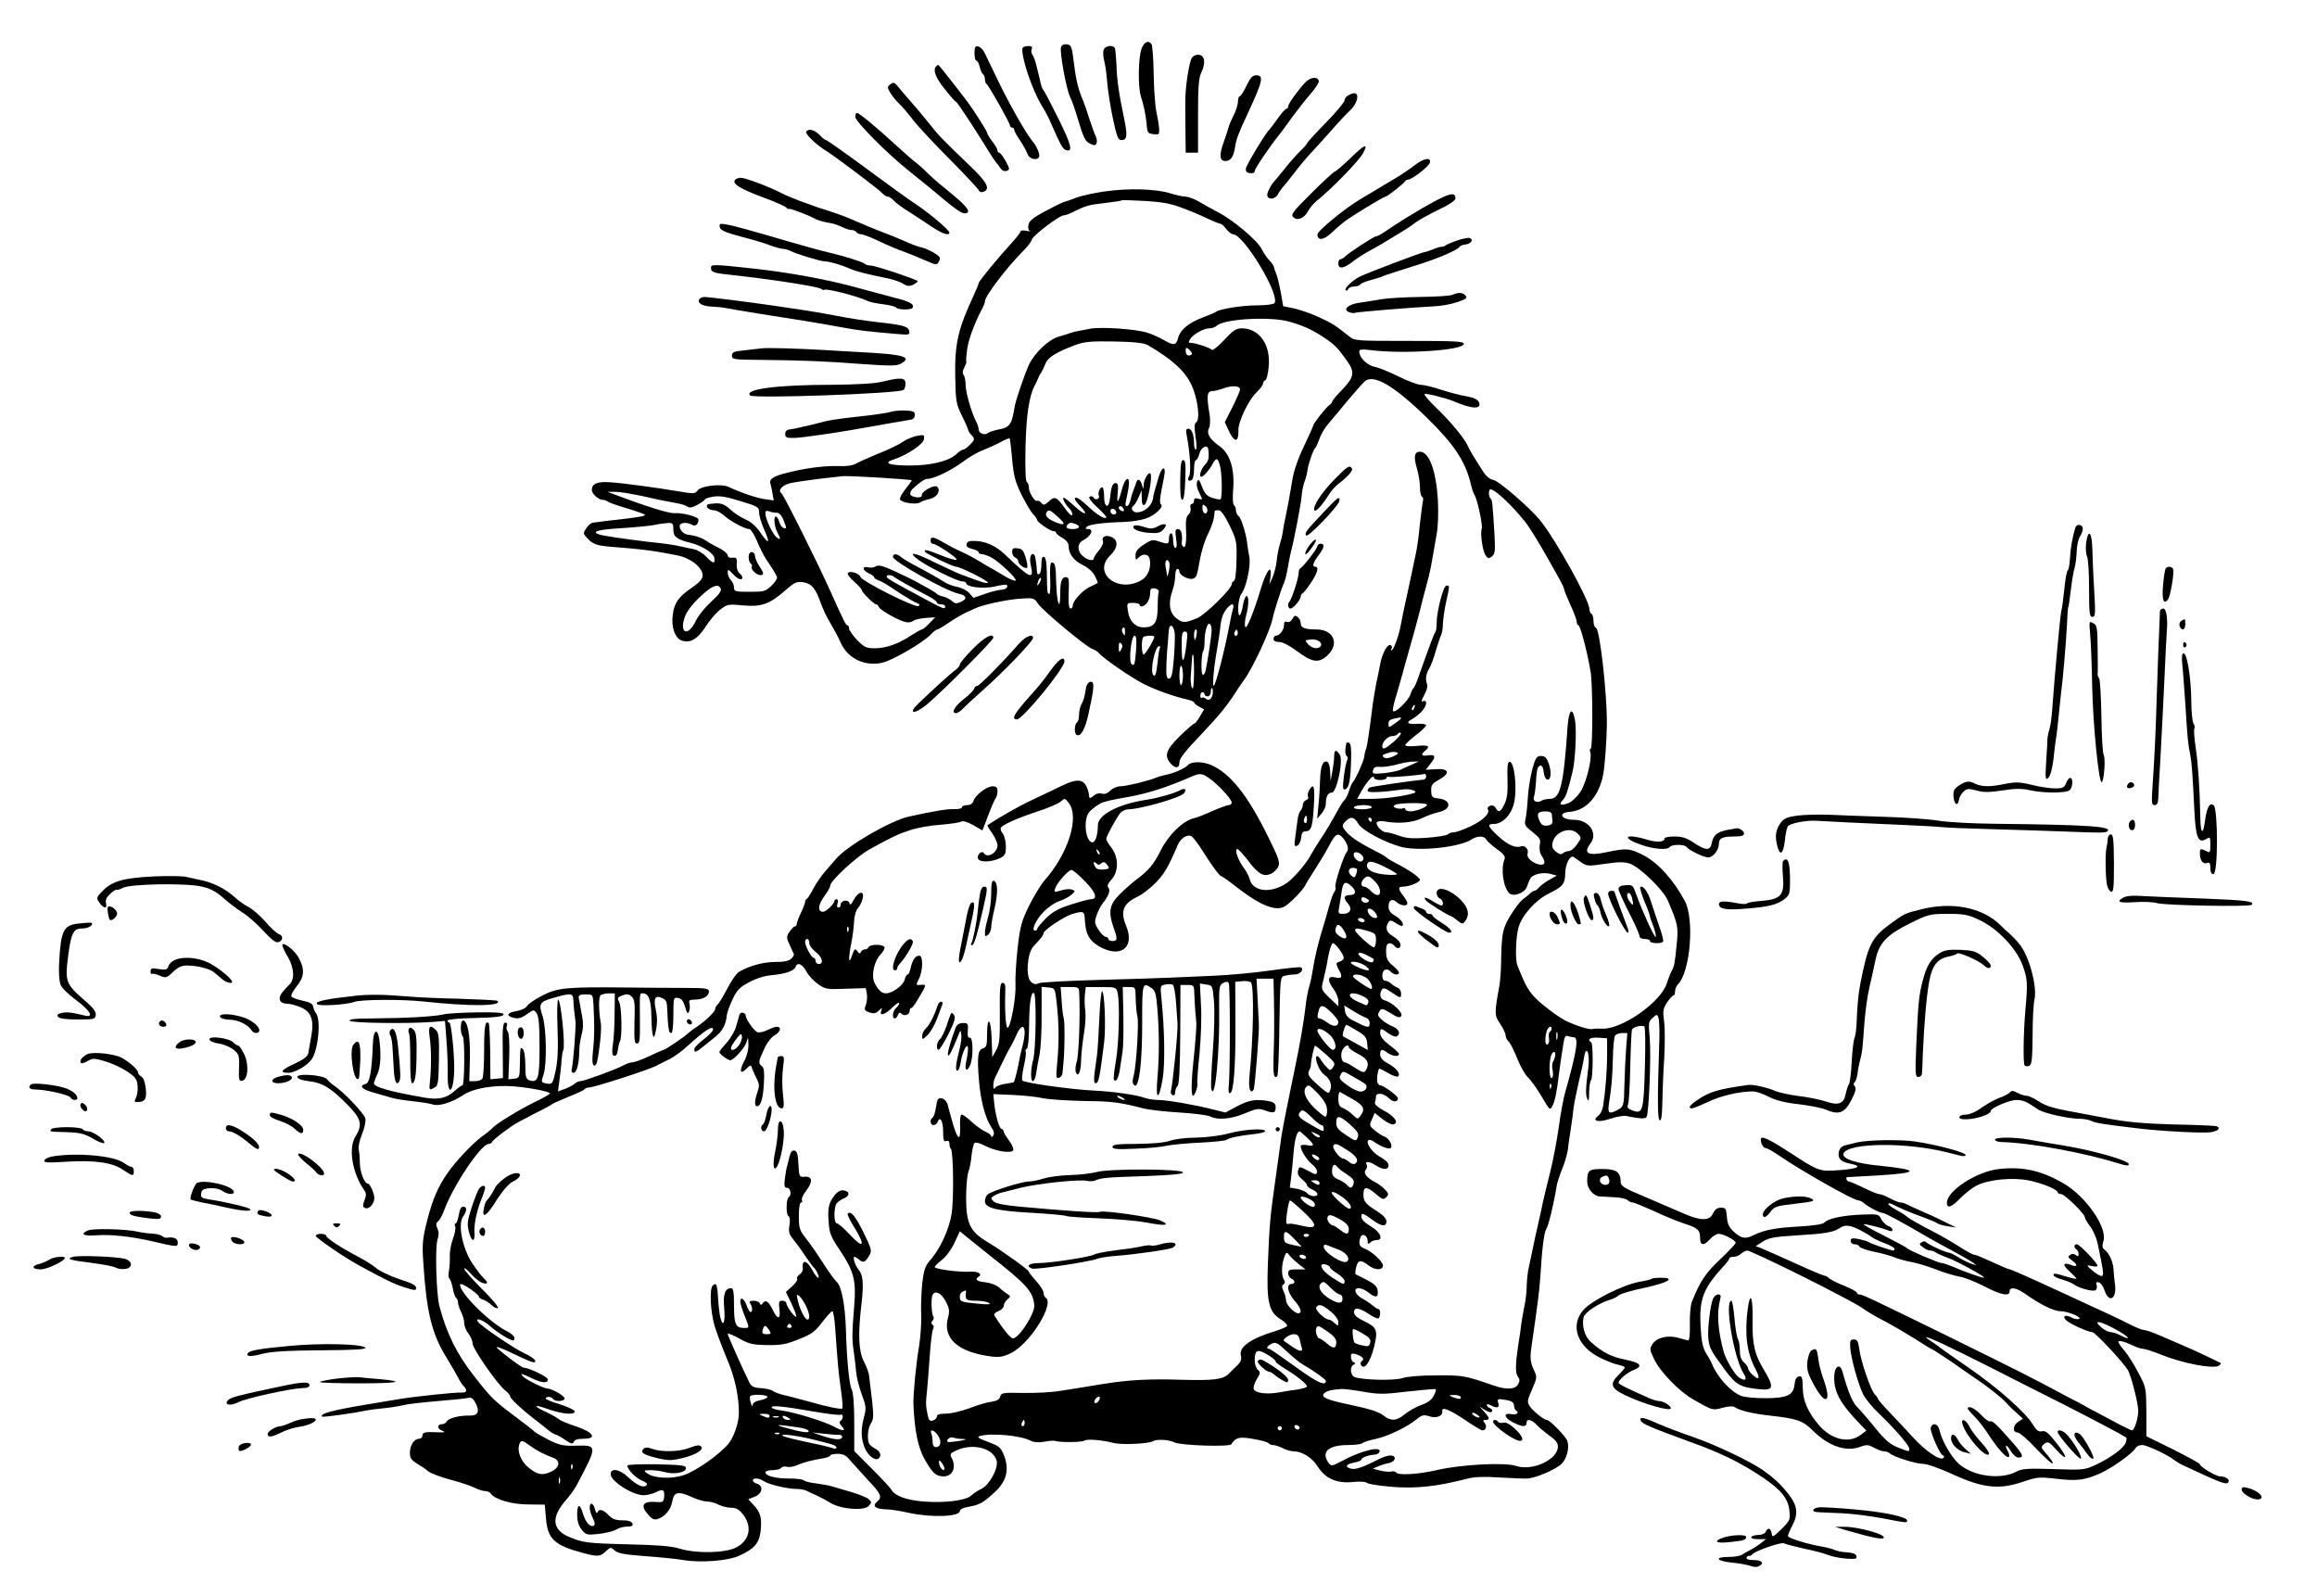 <?xml version="1.0"?>
<svg
    xmlns:rdf="http://www.w3.org/1999/02/22-rdf-syntax-ns#"
    xmlns="http://www.w3.org/2000/svg"
    xmlns:cc="http://web.resource.org/cc/"
    xmlns:dc="http://purl.org/dc/elements/1.1/"
    xmlns:svg="http://www.w3.org/2000/svg"
    xmlns:inkscape="http://www.inkscape.org/namespaces/inkscape"
    xmlns:sodipodi="http://sodipodi.sourceforge.net/DTD/sodipodi-0.dtd"
    xmlns:ns1="http://sozi.baierouge.fr"
    xmlns:xlink="http://www.w3.org/1999/xlink"
    viewBox="0 0 1108 763"
    version="1.0"
  >
  <g
      transform="translate(0 763) scale(.1 -.1)"
    >
    <path
        d="m5460 7400c-17-41-19-186-4-232 13-38 25-95 28-141 3-33 6-36 37-39 21-3 24 1 22 27-1 17-7 53-13 80-6 28-12 109-13 180-1 72-6 136-10 143-14 21-34 13-47-18z"
    />
    <path
        d="m5074 7405c-8-20 25-201 43-238 8-15 23-58 34-95 31-103 38-119 64-130 18-9 25-8 29 4 3 8 1 22-4 32-5 9-18 46-30 82-11 36-25 74-29 85-23 52-35 97-45 180-10 82-13 90-34 93-13 2-25-3-28-13z"
    />
    <path
        d="m4660 7376c0-20 4-36 9-36s12-13 16-30c4-16 11-32 16-35 5-4 9-15 9-25s4-20 8-22c9-4 112-187 112-199 0-5 5-9 10-9 6 0 10-5 10-11s13-29 29-52c15-23 31-52 35-64 9-27 56-33 56-7 0 16-16 50-32 68-30 35-114 182-168 296-28 58-56 116-63 130s-20 26-30 28c-13 3-17-4-17-32z"
    />
    <path
        d="m4889 7398c-4-48 49-203 94-275 13-21 32-56 41-78 46-105 57-126 72-132 37-14 28 24-35 150-36 73-68 134-72 137-3 3-9 16-12 30s-11 48-18 75c-6 28-16 56-21 62-6 7-8 20-4 28 4 11-1 15-19 15-14 0-25-6-26-12z"
    />
    <path
        d="m5277 7390c-3-11-1-35 4-54 5-18 11-64 14-102s15-115 27-171c18-85 25-103 40-103 28 0 31 20 13 106-25 120-34 182-36 254-2 36-5 71-7 78-7 20-49 14-55-8z"
    />
    <path
        d="m5701 7356c-14-17-34-145-33-216 0-25 0-89 1-142l1-98h59v175c0 141 3 181 16 209 21 44 17 80-11 84-11 2-26-4-33-12z"
    />
    <path
        d="m4477 7313c-17-17-3-56 41-109 26-33 50-61 55-62 7-4 86-123 162-247 10-16 22-34 27-40 5-5 15-19 22-29 8-12 19-17 30-13 16 6 15 10-5 47-13 22-26 40-31 40-4 0-8 5-8 11s-11 25-25 43-25 37-25 42c-1 9-64 108-95 149-69 91-136 175-138 175s-7-3-10-7z"
    />
    <path
        d="m5961 7220c-13-27-28-50-32-50-5 0-9-11-9-25s-9-44-21-67c-11-22-22-48-24-57s-13-42-24-73c-22-61-19-88 9-88 25 0 39 20 46 66 6 39 15 64 61 162 72 155 78 182 40 182-17 0-28-12-46-50z"
    />
    <path
        d="m6239 7233c-38-42-79-100-79-112 0-6-4-11-8-11-5 0-24-21-42-47-19-27-37-50-40-53-15-12-109-167-112-185-2-14 3-21 20-23 13-2 22 2 22 10 0 11 70 115 113 168 7 8 35 46 62 84 28 38 69 91 93 118 24 28 41 55 39 61-7 23-43 18-68-10z"
    />
    <path
        d="m4258 7227c-16-13-16-15 1-43 10-16 29-39 42-51s42-46 64-75 101-114 177-190c75-76 138-143 140-150 2-6 12-9 21-5 35 13 17 47-70 129-130 125-144 139-195 204-26 32-64 78-85 101-21 24-47 54-58 68-17 21-22 23-37 12z"
    />
    <path
        d="m6453 7177c-13-5-23-17-23-26s-41-58-90-108c-50-51-90-95-90-99 0-3-15-20-33-37-18-18-50-54-72-82-22-27-42-52-45-55-16-14-40-56-40-72 0-24 36-23 50 1 5 11 16 25 22 33 7 7 33 39 58 72 24 32 63 78 85 101 22 24 65 71 95 105 30 35 70 77 88 94 30 29 42 69 25 79-5 3-18 0-30-6z"
    />
    <path
        d="m4090 7071c0-22 157-180 260-261 36-29 83-67 105-85 107-91 141-115 157-115 36 0 16 30-54 87-40 32-93 77-118 101-25 25-53 50-62 56s-52 44-95 83c-93 86-175 153-185 153-5 0-8-9-8-19z"
    />
    <path
        d="m3855 7e3c-6-10 49-63 95-91 45-28 255-186 269-203 8-9 19-16 26-16 6 0 20-9 30-20s41-34 69-51c28-18 76-49 108-71 52-35 88-48 88-30 0 11-89 87-151 129s-119 83-306 221c-69 50-129 92-133 92s-18 11-31 25c-25 25-53 32-64 15z"
    />
    <path
        d="m6455 6871c-33-32-66-60-73-62-6-2-57-49-112-104-86-85-98-101-86-113 19-20 53-6 71 28 8 15 27 38 42 50 65 51 203 192 221 227 28 52 8 44-63-26z"
    />
    <path
        d="m6764 6839c-22-17-70-50-109-72-38-23-78-46-87-52-9-5-37-22-62-37-73-43-206-152-206-169 0-30 28-28 63 4 19 18 47 42 63 55 31 25 191 122 200 122 8 0 88 63 92 72 2 5 9 8 15 9 21 1 102 65 105 82 5 27-31 20-74-14z"
    />
    <path
        d="m3514 6768c-12-18 28-42 138-83 57-21 106-43 109-48s8-7 10-6c5 5 98-31 124-46 11-7 39-15 61-19 23-3 54-13 70-21s37-15 46-15 20-4 23-10c3-5 13-10 22-10s49-15 88-34c40-19 92-41 116-49 24-9 70-27 101-41 57-25 58-25 68-6 9 17 6 23-22 40-18 11-44 23-58 26-26 6-36 10-110 42-25 11-61 25-80 32-38 14-82 33-145 60-22 10-65 26-95 36-61 19-70 22-155 53-33 13-72 29-87 37-52 28-173 74-195 74-12 0-25-5-29-12z"
    />
    <path
        d="m5285 6715c-49-7-110-20-135-29-25-10-54-20-65-23-11-4-52-24-91-45-53-29-73-45-76-63-3-13 0-27 6-29 6-3-1-3-16 0-16 4-28 2-28-3s-21-32-46-59c-59-64-154-179-154-188 0-4-11-31-24-59-75-161-91-231-88-388 2-117 4-130 32-187 17-34 30-65 30-69 0-3 7-15 17-25 15-17 15-20-7-43-13-14-28-25-34-25-5 0-20-9-32-21-37-35-125-56-230-55-96 1-122 12-70 29 64 21 141 73 144 96 4 22 1 23-32 17-20-4-52-17-71-30-18-13-71-38-117-56-46-19-93-40-105-47-12-8-43-13-75-12-67 3-153-7-243-29-74-17-98-32-91-54 2-7 7-28 10-47l6-34-42 6c-39 5-115 31-175 59-33 16-131 5-147-17-12-16-19-17-82-6-119 20-277 41-338 45s-86-7-86-37c0-18 32-47 51-47 8 0 19-4 25-8 5-5 45-19 89-32s84-27 88-31c8-6-24-12-138-25-27-3-59-6-70-8s-28-4-37-5c-10 0-25-12-34-26-16-24-16-27 2-46 29-32 46-38 120-44 146-11 211-20 314-41 64-13 120-58 120-96 0-16-15-33-51-58-64-43-85-73-92-130-8-59 11-112 43-123 40-14 76 7 114 66 19 30 50 67 70 82 34 26 39 27 111 20 87-8 128 7 205 76 39 34 50 39 80 35 41-6 60-29 85-100 10-28 30-71 46-96 15-25 38-67 49-93 34-76 115-115 199-96 49 11 195 96 232 135 12 13 26 24 31 24 4 0 30 15 56 33s61 38 77 46c17 7 37 17 46 21 34 17 148 42 214 47 68 5 70 4 89-24 22-33 227-204 259-216 12-4 27-13 32-20 19-24 160-121 215-148 57-29 151-62 208-74 17-4 32-10 32-14s11-13 24-20l24-13-20-34c-11-19-23-34-27-34s-35-27-69-60c-66-65-76-93-45-130 24-27 43-25 43 5 0 18 29 55 103 132 89 94 128 142 172 212 6 9 21 32 35 51 41 56 123 232 135 290 8 39 42 144 56 175 5 11 13 45 18 75s12 64 15 75c12 42 47 222 50 260 4 40 8 56 19 85 3 8 8 29 10 45 5 33 28 97 38 105 3 3 11 21 18 40 6 20 24 51 40 70s60 71 96 115c37 44 74 86 83 93 44 34 143-26 301-181 124-122 176-201 202-302 6-27 15-54 19-60 14-18 41-147 36-162-9-22 4-110 19-130 11-15 15-15 30-3s16 27 11 115c-9 144-10 153-18 161-5 4-8 16-8 26s3 18 8 18c21 0 103-77 165-155 23-29 70-106 117-190 13-22 33-59 46-82s24-46 24-52c0-5 14-39 30-74 17-36 30-72 30-81s4-16 8-16c9 0 43-130 58-220 11-60 11-370 1-370-5 0-6-8-2-18 9-30-19-144-47-188-15-22-40-47-57-54-37-15-50-8-27 15 14 15 22 37 46 135 13 51 20 198 12 244-12 70-30 54-36-31-19-279-35-343-84-343-15 0-33-4-41-9-20-13-43-2-36 18 4 9 8 41 10 72 1 31 6 62 9 68 13 20 25 11 28-21 2-17 8-33 15-35 19-7 24 31 10 73-11 31-19 39-38 39-21 0-26-8-42-65-9-36-19-96-21-135-2-38-7-84-11-101-6-28-3-34 34-63 35-28 40-36 34-61-3-19 0-39 11-55 20-31 14-45-17-38-32 8-59 34-52 51 7 19-13 42-31 35-26-10-65 7-110 49-50 46-54 58-20 58 41 0 83 44 96 100 17 71 1 205-23 197-8-2-10-30-8-84 2-61-2-91-14-117-19-40-29-44-43-19-6 10-16 14-26 10s-15-11-11-17c12-19-22-52-82-81-34-16-70-29-81-29-10 0-22-4-27-9-6-6-50-13-100-17-70-5-100-3-135 10-25 9-52 16-61 16-20 0-53 35-45 48 3 5 20 7 38 4 66-12 134-6 179 16 24 12 59 24 77 28 65 13 64 60-1 66-28 3-32 7-33 36-1 28 4 35 38 54 55 31 48 54-16 50l-48-3 21 27c29 36 26 47-9 42-33-5-38 3-15 22 27 22 16 29-40 23-31-3-55-2-55 4 0 5 23 26 50 47 28 21 50 43 50 48s-18 8-40 7c-48-4-60 5-28 22 12 6 33 23 46 36 25 27 30 58 7 50-10-5-9 3 6 30 12 21 17 42 13 52-9 21-5 50 11 75 7 12 21 48 30 81 10 33 21 68 26 77 5 10 9 35 9 55 1 21 7 67 15 103 18 81 18 80 2 80-15 0-47-124-47-181 0-20-3-39-6-42-6-6-19-40-82-217-8-25-19-47-22-50-4-3-11-16-15-30-10-31-78-96-84-79-2 6 4 34 13 63 8 28 23 78 32 111s26 96 39 140 33 118 45 165c11 47 28 108 35 135 8 28 19 78 24 110 6 33 15 87 21 120 7 37 9 101 6 165-9 141-42 230-86 230-26 0-31-24-15-77 8-27 15-67 15-90s4-44 10-48c5-3 7-11 5-18s-9-57-15-112c-5-55-14-120-20-145-5-25-21-99-35-165-15-66-31-143-36-171-9-53-35-124-45-124-3 0-3 4 1 9 3 5 1 12-4 16-15 9-41-37-51-91-5-27-14-71-20-98-5-28-12-68-15-90-15-121-27-203-32-216-4-8-8-25-9-38-3-22-43-112-55-122-3-3-12-22-18-42-7-21-17-40-22-44-5-3-23-31-39-62-17-31-48-84-70-117s-43-67-47-75c-18-39-84-118-119-142-76-52-163-43-178 18-4 15-18 41-31 58-25 34-43 86-28 86 5 0 26-23 48-51 51-68 75-82 109-69 14 5 31 21 38 34 10 22 4 40-47 143-100 203-181 304-274 345-42 18-96 17-111-1-11-14-67-39-100-45-19-4-44-11-55-16-36-15-141-40-168-40-15 0-36-9-48-21-13-13-27-18-40-14s-28 0-40-11c-12-10-19-13-20-6s-2 15-3 20c-16 68-46 75-134 32-37-18-101-49-142-68-58-27-158-84-208-118-2-1 8-19 23-39 14-21 25-46 25-57 0-36-49-64-65-38-10 16-35-8-28-26 7-19 65-17 106 3 23 12 27 19 27 56 0 23-7 51-15 61s-12 23-9 28c10 15 77 45 173 77 51 16 102 38 113 48 19 17 20 17 39-7 52-68-3-243-117-371-17-20-50-74-73-120-36-74-43-98-55-204-7-66-12-144-10-174 3-57-20-189-36-205-10-10-16 73-13 167 2 35-1 47-12 47-13 0-15-24-14-143 1-123-1-148-17-178l-19-34-3 88c-3 98-22 113-22 18 0-49-3-59-19-64-25-6-29-40-20-150 8-100 31-186 60-228 12-17 15-30 8-40-5-7-9-9-9-3s-13 17-29 23c-15 7-45 28-65 47s-41 34-47 34-9-20-8-50c4-86-13-74-41 30-7 25-16 56-19 70-5 14-16 26-28 28-17 3-22-4-27-42-4-25-11-48-17-51-14-9-11-35 5-35 8 0 17 7 20 16 11 29 26 3 26-48 0-40 3-49 15-44 10 3 15-1 15-13 0-10 3-21 7-24 12-13 15-248 3-314-12-74-55-165-100-217-26-29-32-47-40-113-4-43-7-109-5-148 2-38-3-107-10-152-14-79-29-235-27-278 5-125 22-207 53-262 38-67 54-82 90-83 45 0 64 44 39 90-9 17-5 22 27 36 79 34 174 8 189-52 9-34-35-115-72-133-16-7-38-22-49-32-27-25-129-37-230-29-82 7-137 27-153 57-5 9-47 54-93 100l-84 84v137c0 84-5 145-12 157-12 22-24 142-28 289-4 117-21 205-43 225-10 9-40 50-66 91s-63 94-82 118c-31 39-34 50-34 108 0 38 4 64 11 64 5 0 7 5 4 10-4 6 5 27 20 46 33 43 30 70-7 67-26-2-27 0-30 60-2 47-7 63-19 65-11 2-19-7-24-30-4-18-10-40-12-48-3-8-7-34-10-57-4-35-2-43 11-43 16 0 23-35 8-44-13-8-14-84-2-91 7-4 9-21 5-45-5-30-2-42 18-66 13-16 39-51 57-79 19-27 37-52 40-55 13-9 31-50 23-50-5 0-17 15-27 34-28 52-53 56-47 8 1-8-6-20-16-27s-15-16-11-20-7-20-23-35l-31-28 27-56c15-32 25-59 22-62-6-6-47 50-47 65 0 6-9 11-19 11-16 0-18-5-14-40 7-50-9-52-31-5-20 41-35 52-48 34-7-11-11-11-15-1-2 6-16 12-29 12-18 0-23-4-17-12 11-18 13-37 4-42-4-3-13 11-20 30-12 34-31 46-31 19 0-8 9-37 20-65 25-63 25-60-3-60-39 0-47 18-47 107 0 64-3 83-14 83-29 0-39-29-33-95s-5-96-18-47c-4 15-9 56-11 91-4 71-9 80-26 63-16-16-11-123 9-192 9-30 35-99 58-155 40-92 60-187 58-270-2-43-25-110-50-139-43-52-157-132-214-150-59-20-143-15-175 9-18 13-16 14 16 15 19 0 50-4 68-9 44-13 102-3 102 18 0 14-19 16-140 19-78 1-140-1-140-6 0-19 40-60 70-72 20-8 28-16 22-22-15-15-46-1-87 37-41 40-85 47-85 16 0-34 105-101 158-101 17 0 42 7 58 14 34 18 43 13 40-22-3-25-7-27-43-24-58 4-71-17-37-57 20-24 31-30 48-25 36 11 64 45 71 85 8 46 28 50 96 19 24-11 56-20 70-20 15 0 40-7 55-15 16-8 43-15 61-15 24 0 38-8 57-33 45-59 30-124-34-157-53-27-191-30-271-5-39 12-106 17-239 20-205 5-224 8-292 37-79 35-83 95-9 178 17 19 38 49 47 65 102 192 102 195 0 192-60-2-80 2-129 26-31 16-63 34-70 40-6 7-50 41-97 76-98 73-114 89-193 191-83 105-131 203-166 335-15 57-21 281-9 317 7 21 7 37 0 53-8 18-8 26 3 35 8 6 22 33 31 58 44 117 175 312 211 312 6 0 13 3 15 8 5 13 92 78 128 97 19 10 42 22 50 26 8 5 35 19 60 31 25 13 47 25 50 28s38 19 78 35 75 32 78 37c3 4 13 8 22 8 23 0 283 84 319 103 15 8 45 23 66 33 21 11 60 39 87 64 80 73 120 99 120 77 0-7-20-28-45-47s-45-40-45-47c0-19 8-16 46 15 18 15 44 36 58 47 29 23 48 58 51 96 1 15 14 51 28 80 21 45 35 59 79 82 32 18 75 31 108 34 66 6 107 20 114 39 9 25 32 15 52-21 10-20 36-47 56-61 34-24 43-26 132-22l96 3 5-26c3-14 1-38-4-53-10-24-8-28 16-37 20-7 30-6 45 8 17 16 18 16 12 0-10-28 17-20 53 15 18 18 33 27 33 21s-7-16-15-23c-16-13-21-50-6-50 5 0 12 8 15 17 5 12 10 13 18 5 13-13 38-4 38 14 0 8 3 14 8 14 4 0 16 15 26 33 50 82 50 81 13 77-17-1-17 0-3 29 20 38 21 111 2 111s-32-19-41-57c-3-18-10-33-15-33-4 0-11-11-14-25-7-27-59-65-89-65-21 0-36 14-55 50-17 33-2 103 27 134 12 12 21 28 21 34 0 18-72 19-78 1-2-5-10-9-17-9s-16-6-18-12c-4-10-8-9-16 2-12 17-15 15-29-25-15-42-15-4-1 66 6 30 12 75 13 101 1 27 9 55 18 65s20 30 23 46c10 40-20 36-42-5-12-24-18-28-21-17-4 20-42 14-42-7 0-8-5-14-11-14s-8 9-4 20 2 20-4 20-11-4-11-8c0-14-40-52-54-52-27 0-25 31 4 72 17 22 30 46 30 53 0 23 125 138 187 173 109 60 136 73 191 91 33 12 100 24 149 27 48 4 93 11 99 15 7 6 29-1 57-16l45-26 28 73c15 40 31 77 36 82 4 6 8 20 8 33 0 18-6 23-24 23-28 0-82-42-91-70-4-13-15-20-31-20-13 0-24-5-24-10 0-6-17-10-37-9-33 1-91-8-218-36-88-20-297-141-348-203-12-14-36-42-53-61-17-20-42-56-55-81s-27-47-31-48c-5-2-8-9-8-15-1-7-9-30-20-52s-19-46-20-52c0-7-4-13-9-13s-16-12-26-26c-15-24-15-28 1-62 9-20 18-40 20-44 2-3-3-14-12-22-11-11-34-16-77-16-57 0-120-17-173-47-12-7-36-42-55-78-19-37-40-71-46-77-7-6-13-16-13-23 0-13-49-60-91-87-14-9-32-23-40-30-16-16-108-78-115-78-3 0-34-14-69-30-35-17-72-30-81-30s-28-6-42-14c-36-20-190-76-207-76-8 0-20-6-27-12-7-7-28-18-47-25l-33-12 7 52c4 29 9 71 10 94 2 22 5 45 8 50 12 18-11 243-24 243-4 0-6-62-3-137 4-99 1-157-9-203-13-60-16-65-38-62-32 5-33 6-20 43 17 49 14 227-5 282-19 57-13 67 48 84 90 26 98 25 100-10 1-30 4-57 10-102 3-23-11-202-18-227-3-11 0-18 9-18 15 0 27 47 27 107 0 18 5 52 11 75 9 33 9 58 0 103-6 33-12 67-14 75-1 11 8 15 33 15 35 0 35 0 38-50 5-101 5-151-2-216-5-44-4-69 3-73 6-4 13 3 16 16 12 54 23 159 18 185-11 64-11 128 0 135 7 4 24 8 40 8h27l-1-97c0-54-4-120-8-146-5-27-4-50 1-53 13-8 20 1 23 30 2 14 6 29 9 35 12 18 9 167-3 189-10 20-9 23 15 32 21 8 31 7 44-5 15-13 17-32 14-120-2-88 0-105 12-105 13 0 15 18 14 107-1 140-2 133 14 133 28 0 40-31 41-116 2-86 10-115 19-73 10 42 10 73 2 111-12 54-3 71 29 56 22-10 25-18 26-62 1-28 3-58 4-66s3-21 4-27c0-7 6-13 11-13 6 0 10 35 10 86 0 83 1 85 22 82 16-2 26-14 34-43 9-31 13-36 19-22 4 9 5 26 2 37-4 17 0 20 25 20 39 0 68 16 68 38 0 16-12 18-122 18-68 0-190 1-273 2-286 3-327-1-401-38-36-19-69-41-74-51-6-10-28-20-50-24-42-7-51-19-24-29s45-7 76 16c30 21 31 21 44 3 10-14 14-57 14-161 0-151-7-173-48-160-17 6-20 16-20 73 0 36-5 70-11 76-13 13-14 11-15-73-1-63-2-65-28-68l-27-3 4 108c2 64-1 113-7 120s-8 20-4 28c3 9 0 15-8 15-11 0-14-27-12-132l1-133-30-3-30-3-1 131c-1 72-4 133-7 137-17 16-22-17-22-130 0-67-4-128-8-134-5-7-20-13-35-13h-28l3 109c2 112-11 181-33 181-14 0-14-63-1-76 10-10 9-234-2-234-4 0-20-11-34-24-40-37-79-46-144-35-169 29-249 52-245 70 2 8 9 28 17 44 15 33 18 94 9 163-9 60-29 48-31-19-5-131-15-187-34-192-35-9-19-26 39-42 31-9 71-20 87-25 17-5 62-12 100-16 39-4 81-11 93-15 29-11 93 9 146 44 47 33 150 50 246 42 79-7 170-25 170-34-1-3-33-22-73-41-76-37-185-104-202-124-5-6-28-25-51-41-43-32-125-118-163-173-47-67-73-129-98-227-22-87-25-113-19-200 15-236 40-342 110-455 25-41 51-86 58-100s18-31 25-38c19-20 16-32-9-31-29 2-225-19-298-31-30-5-98-16-150-25-169-28-233-45-220-59 5-4 151 16 210 29 14 3 52 8 85 11s74 10 90 14c17 5 91 14 165 20s143 13 152 16c11 3 22-5 32-25 21-40 12-61-28-60-48 1-100-12-109-27-4-8-14-14-22-14-25 0-27-20-3-30 20-9 18-10-17-9-63 3-75 0-75-16 0-8-7-15-16-15-24 0-43-30-44-67 0-25 7-35 33-51 19-11 43-27 54-37 12-10 59-28 105-40 45-12 97-29 115-38s41-17 52-17 23-5 27-11c17-28 100-53 179-53l80-1 6-68c8-97 41-127 177-163 70-19 82-18 109 8 22 20 24 21 42 4 16-14 48-20 143-27 68-5 152-13 187-19 81-14 213-4 266 21 71 32 95 59 102 116 7 64 0 91-33 126l-26 28 31 12c37 14 43 52 11 62-11 3-20 11-20 16 0 14 33 11 55-5 23-15 111-36 156-36 16 0 37-4 47-9 9-5 31-15 47-22 17-8 46-23 65-35 50-31 162-40 184-15 15 16 15 19-1 33-10 8-45 22-78 32s-74 22-92 27c-17 6-55 12-83 16-28 3-53 10-56 14-3 5-34 9-69 9-67 0-115 12-115 30 0 5 15 10 34 10s38 5 42 11c3 6 16 8 27 5s35 1 51 9c31 13 65 22 124 32 17 3 32 9 32 13s16 8 35 8c27 0 41-7 61-32 15-17 53-59 85-94 62-65 69-81 44-102s-11-35 36-37c24 0 76-8 114-17 110-24 245-19 245 9 0 8 18 16 42 20 53 9 71 20 126 71s69 105 44 172c-16 41-22 46-77 67-46 17-55 23-40 28 53 16 196 3 243-22 16-8 37-10 65-5 23 4 47 6 52 4 20-8 130-7 140 1 12 9 82 4 140-11 40-10 171-4 190 9 15 10 77 7 100-6 29-15 264-23 273-9 21 33 39 37 106 25 36-6 69-15 72-20s13-9 22-9 30-7 46-15c15-8 39-15 52-15 40 0 88-30 114-71 36-58 90-83 166-76 35 4 65 2 71-4 5-5 54-13 109-18 123-11 222 0 374 39 29 8 81 10 150 5 58-3 118-6 133-5 38 1 135 42 164 70 25 24 39 77 28 109-6 21-84 101-98 101s-67 43-82 66c-13 20-12 28 11 80 25 56 25 59 8 95-19 43-19 57-5 149 22 149 32 227 36 284 9 147 18 222 30 241 11 17 37 128 50 210 2 11 13 45 25 75 13 30 24 71 27 90 2 19 8 64 14 100s12 83 14 104c3 22 14 76 24 120 11 45 23 99 26 121 11 64 29 16 20-52-13-102-13-126-5-147 7-16 9-8 9 30 1 28 4 54 9 58 10 11 11 175 1 182-22 13-5 25 34 22l42-3v-80c0-76-8-171-19-244-3-18-13-39-23-46-34-26-1-34 56-15 30 10 64 16 75 14 68-14 94-15 100-5 11 18 22 294 15 377-7 73-6 80 14 97 20 18 21 18 28 0 3-10 5-54 4-98-10-307-9-389 2-392 7-3 11 21 12 79 1 46 4 142 9 214 4 73 4 155-1 184-6 46-4 58 15 87 13 18 26 33 31 33 4 0 7 9 7 19 0 11 6 26 13 33 60 60 81 313 33 401-55 102-128 182-198 218-66 33-78 34-171 15-93-20-118-8-82 40 38 50-6 114-79 114-60 0-79 33-21 38 80 5 143 76 162 182 8 47 16 165 17 235 1 152-34 457-52 463-7 2-12 17-12 32 0 16-4 32-10 35-5 3-10 14-10 24 0 42-162 333-236 424-49 60-195 186-222 192-21 4-38 20-58 53-16 26-35 56-42 67-6 11-18 31-24 45-18 38-85 118-152 182-33 32-57 60-54 64 6 5 105-20 143-36 85-37 135-38 116-1-7 12-27 21-58 26-26 4-80 18-120 31-39 13-84 24-99 24-14 0-62 18-106 40-43 21-94 42-114 46-35 6-74 44-74 72 0 12 10 13 53 8 159-20 447-1 447 30 0 12-44 14-261 14-256 0-262 0-289 23-65 52-78 60-140 89-36 17-90 36-120 43l-54 11-11 65c-7 35-16 75-22 89s-11 30-12 35c-1 6-11 20-22 31-11 12-28 37-37 55-20 40-138 139-207 174-27 14-68 37-90 50s-51 24-65 25c-14 0-47 7-75 16-66 21-199 25-310 9zm370-80c39-14 93-37 121-51 28-13 55-24 60-24s18-11 28-25 25-25 32-25c51 0 225-288 199-329-3-6-38-11-79-11-74 0-183-17-201-31-6-4-36-17-68-29-64-24-103-58-113-95-9-37-20-39-67-12-23 13-58 29-77 35-57 19-225 30-278 20-26-5-54-11-62-12s-22-5-30-8-33-11-55-17c-48-13-116-76-144-134-19-40-62-166-68-197-15-93-23-104-83-115-19-4-40-11-46-16-15-12-44-1-44 17 0 8-4 22-9 32-23 42-52 140-53 177 0 22-4 45-10 52-6 8-5 20 3 35 7 13 11 25 10 28-2 3 0 30 4 60 6 46 36 128 76 202 5 10 9 22 9 27 0 25 104 162 183 241 21 21 40 45 41 54 2 17 132 116 152 116 7 0 25 6 41 14 63 32 81 37 156 45 43 5 80 11 82 13s52 0 112-3c82-5 125-13 178-34zm510-543c67-19 111-39 165-75s65-48 109-109c42-58 38-81-24-145-25-25-45-50-45-54s-6-12-13-16c-15-10-77-88-77-98 0-3-20-48-44-98-27-55-49-119-55-157-17-101-21-121-32-175-6-27-13-63-15-80-2-16-9-44-15-62-5-17-12-52-14-77-3-25-12-60-20-78l-15-33 5 32c10 70-18 39-44-47-33-111-70-203-76-188-4 9-2 33 4 55 13 47 14 93 2 93-5 0-12-17-16-38-10-63-25-74-24-17 1 28 8 57 15 65 23 27 47 138 38 179-4 20-8 45-9 56-4 45-28 125-41 136-8 6-14 20-14 30s-4 20-9 24c-6 3-7 35-4 73 8 100-15 174-67 210-46 32-62 61-48 86 5 9 6 36 3 59-16 95-14 117 14 117 9 0 34 6 55 14 41 14 76 11 76-7 0-5-16-43-36-83l-37-73 22-47c25-52 45-49 43 8-1 42 48 145 88 183 16 16 30 34 30 41s5 14 11 16 13 31 16 65c10 105-45 183-129 183-26 0-42-10-83-55-29-30-55-52-59-48-10 10-78 33-99 33-14 0-15 3-6 18 15 24 65 52 93 52 12 0 27 5 34 12 33 33 256 46 347 20zm-675-113c115-67 176-123 207-188 30-63 44-168 23-181-9-5-9-23-3-69 6-33 6-61 1-61-4 0-8 12-8 28 0 43-11 72-27 72-11 0-13-8-9-27 17-85 23-184 12-201-10-16-1-27 13-17 6 3 11 26 11 51 0 24 4 44 9 44s12 13 16 29c7 32 40 49 43 22 5-41 2-55-17-75s-29-56-16-56c10 0 40 35 54 62 17 33 26 29 36-14 9-38 10-146 2-155-3-3-21 0-39 6-27 9-37 20-50 54s-17 39-23 24c-4-10-2-30 6-45 7-15 15-31 17-36 3-4-5-5-17-1-15 5-21 2-21-9 0-9-5-16-11-16s-9-9-6-20c3-10-2-25-10-31-9-8-13-27-12-53 4-69 0-108-11-101-6 4-10 12-9 18 5 39-2 67-17 67-14 0-15-7-10-45 5-29 4-45-3-45-6 0-11 16-11 35s-4 35-10 35c-5 0-10-11-10-25 0-28-4-29-49-14-28 10-36 8-71-15-29-19-40-33-40-52 0-23 1-24 16-9 20 20 48 16 52-9 8-40-8-82-39-100-112-66-238 34-149 119 35 34 39 70 9 85-26 15-53 5-45-16 4-9-4-28-19-46-14-16-25-34-25-39 0-14-32-7-52 12-28 24-27 61 1 75 39 20 54 54 24 54-12 0-14 3-6 11 11 11 75 20 178 23 33 1 79 8 103 16 44 14 91 58 73 69-6 4-4 31 4 71 8 36 14 73 15 83 0 30-16 18-28-20-21-71-26-88-27-98-3-41-40-75-80-75-18 0-30 20-17 29 6 4 18 22 26 41l15 35 1-37c0-27 4-36 13-32 14 5 39 131 29 148-8 14-32-25-33-53-1-21-2-22-6-6-8 31-22 41-29 19-3-10-10-28-14-39-5-11-11-32-14-47-4-16-11-28-17-28-7 0-9 9-5 23 3 12 9 42 13 66 9 61-17 51-33-13-17-64-25-70-19-13 3 37 1 47-10 47-15 0-22-20-27-74-5-51-28-44-28 8 0 25-4 46-9 46-11 0-23-29-16-40 3-5 0-12-6-16-6-3-15-1-19 6s-13 9-19 5c-8-4 4-21 34-49 25-23 45-45 45-48 0-16-42 8-84 48-44 41-66 54-66 37 0-4 12-19 27-35 42-44 20-43-28 1-24 22-48 41-52 41-10 0 8-34 29-54 8-9 14-22 11-29-2-6-19 9-37 36-38 52-47 56-77 27-18-16-23-17-33-5-7 8-16 13-20 10-11-7-40 40-40 64 0 11-4 23-10 26-6 4-8 69-6 168 4 153 17 243 44 293 6 11 13 26 16 34s10 22 16 30c5 8 14 27 20 42 10 29 55 56 145 89 41 15 74 18 185 16 96-2 142-7 160-18zm210-40c0-5-7-9-15-9-9 0-15 9-15 21 0 18 2 19 15 9 8-7 15-16 15-21zm-860-503c7-78 14-108 43-168 20-40 45-83 56-95 12-12 21-26 21-30 0-10 63-53 78-53 7 0 12-3 12-7 0-5 14-16 30-25 18-10 30-25 30-37 0-38 23-71 66-92 26-12 49-33 59-51 8-17 15-33 15-34 0-2-15-10-33-18-36-14-87-69-87-92 0-8-5-14-11-14-7 0-10 23-9 63 3 83 2 87-14 87-19 0-26-22-26-81 0-86-16-45-19 47-2 91-5 104-22 104-7 0-9-29-7-75 2-41 0-75-4-75-10 0-11 8-12 99-1 50-5 76-13 78-9 3-13-8-13-36 0-22-4-43-10-46-5-3-10 0-11 7-2 42-8 80-13 85-15 15-25-14-17-48 17-75 0-68-124 50-42 40-90 62-138 64-31 2-42-2-45-15-2-11 6-18 27-23 17-4 31-11 31-16s7-9 16-9 30-8 47-17c39-22 122-102 114-109-3-4-28 6-54 22s-55 32-63 37c-8 4-33 18-55 32s-56 32-75 41c-38 17-54 25-107 55-41 23-53 24-53 4 0-8 5-15 10-15 19 0 126-73 114-77-7-2-40 7-75 22-67 27-84 30-75 16 7-10 133-71 148-71 20 0 163-72 152-77-11-3-28 2-131 41-21 8-78 35-128 59-94 47-130 52-73 10 46-34 186-103 209-103 11 0 19-4 19-8 0-19 80-29 135-17 29 7 56 11 59 8 10-10-5-23-27-23-12-1-47-9-77-20l-55-19-20 23c-11 13-38 26-60 30-21 4-51 16-66 27-15 10-62 37-105 60-44 22-86 47-95 55-19 17-39 18-39 1 0-21 254-164 314-176 39-8 43-25 11-39-21-10-29-9-41 3-9 8-27 18-42 22-15 3-29 9-32 13s-23 17-45 29-47 25-55 30-51 26-94 46c-62 29-84 35-97 27-9-6-26-8-38-5-30 8-27-15 4-29 14-6 25-14 25-18s8-10 18-14c9-3 26-11 37-18s44-29 75-49c30-19 64-39 75-43 15-6 16-10 6-14-20-7-270 119-276 139-6 18-52 32-61 18-3-5 11-23 30-40 20-17 36-35 36-39 0-11 59-70 70-70 4 0 10-6 13-13 6-15 97-66 129-72 12-3 27 0 35 6 7 6 33 12 59 14l46 3-28-29c-15-16-31-29-35-29-5 0-27-13-51-28-61-41-121-62-175-62-41 0-50 5-85 40-21 23-38 47-38 55s-3 15-8 15c-7 0-19 24-82 165-62 138-223 460-233 466-19 13 2 38 40 48 21 5 83 14 138 21 55 6 107 12 115 13 26 3 330-15 330-20 0-2-14-22-31-43s-28-43-25-49c10-16 77-25 95-14 9 6 31 14 48 17 34 8 53 40 35 58-13 13-78-23-74-41 3-16-50-10-55 5-2 7 3 18 10 25 35 33 58 49 72 49 30 0 115 41 167 80 29 22 73 48 98 57 25 10 63 27 85 39s42 20 43 18c2-1 7-45 12-98zm-1755-181c55-13 120-26 145-30s51-12 58-18c9-7 23-4 47 9 19 10 35 22 35 25 0 4 18 10 40 14 31 5 63 0 130-21 84-25 90-29 90-54 0-15 11-53 25-84 30-67 21-72-20-11-19 28-44 50-70 61-22 10-55 31-73 48-24 22-41 30-68 29-19-1-38-3-41-6-10-11 8-27 30-27 12 0 34-11 48-24 29-27 101-66 122-66 7 0 24-26 37-57 13-32 33-71 44-88 21-30 40-60 51-82 4-7-7-26-24-42-30-29-37-31-106-31s-75 2-75 21c0 11-7 27-15 35-8 9-15 24-15 35 0 18 2 18 24-5 23-26 46-34 46-17 0 5-7 14-15 21s-14 25-12 44c2 27-1 31-20 29-14-2-23 3-23 11s-17 22-37 33c-21 10-50 26-64 36-25 16-53 26-89 30-21 3-40 22-40 41 0 18 36 21 60 6 15-9 30 3 30 25 0 14-76 34-114 31-25-2-127 29-286 89l-35 13h40c22 0 85-11 140-23zm2688-71c-7-19-23-7-23 18 0 17 3 18 14 8 8-6 12-18 9-26zm-400 12c4-10 1-13-9-9-7 3-14 9-14 14 0 14 17 10 23-5zm-35-14c2-7-3-12-12-12s-16 7-16 16c0 17 22 14 28-4zm-1625-4c12 1 24-11 33-33 17-43 17-46 0-39-8 3-17 16-20 30-4 13-11 24-16 24-12 0-7-49 8-77 17-30 15-38-5-22-19 17-52 86-53 113 0 13 4 16 18 11 9-4 25-7 35-7zm1345-19c41-36 37-45-11-26-38 16-52 32-42 47 9 15 17 12 53-21zm822-42c33-68 35-77 33-167-1-57-6-96-12-98s-11-9-11-16c0-22-126-145-165-162-59-24-69-24-100 0-33 26-39 71-19 130 8 21 14 54 14 72 0 19 5 34 10 34 6 0 10-6 10-13 0-18 45-41 65-34 18 7 18 9 34 97 7 36 23 88 37 115 14 28 27 64 29 80 2 17 4 31 4 33 1 1 9 2 19 2 11 0 28-24 52-73zm-2660-20c0-34 17-47 83-63 53-13 110-49 113-72 5-30-7-28-40 7-15 16-42 32-59 35-18 3-43 9-57 12-45 10-74 14-160 23-100 12-220 29-237 36-36 13-1 23 105 29 64 4 135 11 157 15 22 5 52 9 68 10 24 1 27-2 27-32zm1924 27c26-10 18-24-14-24-29 0-38 9-23 23 8 9 17 9 37 1zm448-186c2-7 1-26-3-43-4-16-7-25-8-19 0 6-4 26-7 43-6 30 9 46 18 19zm-1316-67c9-8 80-48 162-91 23-12 42-26 42-31s9-9 20-9 20-4 20-10c0-15-7-13-94 34-156 83-186 101-186 108 0 11 24 10 36-1zm695-28c-12-20-14-14-5 12 4 9 9 14 11 11 3-2 0-13-6-23zm-1524-29c4-10-12-31-47-62-28-26-62-67-73-92-38-78-81-58-51 23 10 26 38 62 73 94 57 54 87 65 98 37zm2094-15c-3-8-5-42-5-77-1-71-17-92-67-92-39 0-68 29-75 76-6 40-6 41 25 41 17 0 31-4 31-9 0-14 22-9 36 10 7 9 14 29 14 44 0 23 4 27 23 24 13-2 20-9 18-17zm355-81c-4-13-11-45-16-73-22-118-64-282-75-294-9-8-1 86 15 174 7 39 13 84 15 100 1 17 5 41 10 55 15 48 65 85 51 38zm-102-104c-1-28-19-146-29-192-3-13-9-21-14-18-9 6-6 104 3 113 3 4 6 21 6 38 0 51 12 96 24 92 6-2 11-17 10-33zm-176-15c1-19-1-74-5-124-6-70-11-90-23-90s-14 14-12 75c2 41 5 86 7 100 1 14 3 38 4 53 2 40 25 29 29-14zm-238 9c0-18-2-20-9-8-6 8-7 18-5 22 9 14 14 9 14-14zm342-13c-2-14-6-25-8-25s-4 11-4 25 4 25 9 25c4 0 6-11 3-25zm194-2c-10-10-19 5-10 18 6 11 8 11 12 0 2-7 1-15-2-18zm-242-40c-11-96-23-106-23-20-1 64 2 77 15 77s14-9 8-57zm-241-30c-6-74-9-81-23-67-13 14 0 134 15 134 9 0 11-18 8-67zm87 62c0-13-43-85-51-85-10 0-12 73-2 83 7 8 53 10 53 2zm-159-62c-9-16-10-14-11 12 0 21 3 26 11 18s8-16 0-30zm186 10c-3-5-8-35-11-68-7-59-11-73-21-63-17 17 8 138 28 138 5 0 6-3 4-7zm163-120c-1-61-4-83-10-72-5 9-8 38-5 65 2 27 4 59 5 72 0 12 2 22 5 22s5-39 5-87zm-53-13c0-22-4-43-8-46-5-3-9 18-9 46s4 49 9 46c4-3 8-24 8-46zm143-77c0-31-17-48-33-35-7 7-17 9-20 5-4-3-7 1-7 10 0 10 5 17 10 17 6 0 10-4 10-10 0-5 7-10 15-10s15 9 15 20 2 20 5 20 5-8 5-17zm963-78c-3-9-8-14-10-11-3 3-2 9 2 15 9 16 15 13 8-4zm-63-49c0-3-13-14-30-26-30-21-30-21-30-1 0 18 6 21 53 30 4 0 7-1 7-3zm-34-112c-42-36-56-42-56-21 1 21 27 47 48 47 11 0 24 5 27 11 4 6 10 7 14 4 3-4-12-22-33-41zm-5-72c-23-9-37-10-44-3-10 10-8 12 33 24 8 2 22 2 30-1 10-4 3-10-19-20zm89-39c-19-8-43-19-53-24-9-5-44-12-77-16-55-5-59-4-54 14 4 14 12 18 32 16 15-2 50 3 77 10 28 8 64 15 80 15l30 1-35-16zm-967-65c42-29 107-100 107-115 0-7-6-13-14-13s-43-13-78-28c-34-16-75-32-90-35-52-13-121-80-157-153-34-68-57-96-122-144-18-14-52-44-76-68-48-48-54-83-28-157 20-54 19-65-5-65-11 0-20 5-20 10 0 6-6 10-12 10-7 0-23 15-35 34-19 30-20 37-9 69 7 20 19 44 27 54 30 38 40 64 30 77-8 10-4 20 14 40 35 38 35 106 0 152-14 18-25 37-25 42 0 13 49 102 68 125 8 9 26 17 38 17 55 0 248 55 265 76 16 19 6 28-18 15-25-14-109-38-158-45-138-21-235-72-235-123 0-47-13-84-28-81-32 6-42 110-14 144 15 18 55 46 72 49 3 1 16 4 30 8 14 3 54 11 90 17 93 17 182 46 295 95 42 19 53 18 88-7zm1037 9c0-8-6-14-12-15-57-5-253-34-259-38-5-3-9-10-9-16 0-10 68-7 169 7 36 5 78-10 51-18-43-14-141-27-201-27h-69l21 38c25 44 59 82 59 64 0-7 13-12 30-12s30 4 30 10c0 5 6 7 13 5 9-3 129 6 170 14 4 0 7-5 7-12zm3-134c9-9-49-33-79-33-13 0-24 5-24 11 0 5-5 7-10 4-6-3-20-3-31 0-17 6-19 9-8 16 16 10 143 12 152 2zm-263-13c0-5-21-10-46-10-27 0-43 4-39 10 3 6 24 10 46 10 21 0 39-4 39-10zm861-35c1-8 2-23 3-32 1-12-7-19-25-21-19-2-28 3-37 23-16 34-8 45 29 45 19 0 29-5 30-15zm-925-45c20-32 124-88 205-110 85-22 279-2 336 36 28 18 60 18 70 0 4-8 27-29 51-46 32-23 42-36 37-48-19-45-7-134 22-163 19-19 73 0 84 29 5 15 13 34 17 41 12 21 61 32 97 22l30-8-34-19c-19-10-41-27-50-36-8-10-19-18-24-18s-15-7-23-15-21-18-27-22c-23-15-73-88-90-131-12-29-17-74-18-140 0-53-4-119-9-147-24-130-24-140 4-181 14-21 26-46 26-55s6-22 13-28c8-6 26-42 41-79 15-38 38-80 52-93s44-55 66-92c39-67 40-68 52-45 12 22 21 68 31 153 2 17 6 46 9 65s8 54 12 78c5 33 10 42 21 38 8-3 21-6 29-6 25 0 14-69-42-266-8-29-22-103-30-165-9-63-27-159-41-214s-29-118-34-140c-4-22-15-71-24-110-9-38-20-90-25-115s-13-63-18-85c-6-22-10-62-11-90 0-27-5-72-11-100-6-27-12-66-15-85-2-19-9-69-16-110-13-91-13-128 1-145 8-10 8-19 0-34-13-25-55-28-115-7-143 49-149 50-275 49-75 0-141-5-164-13-40-13-191-9-228 5-21 8-24 50-5 59 10 5 10 7 0 12-7 3-13 15-13 26 0 15 4 18 23 13 31-10 45-24 30-33-7-4-9-13-4-20 15-25 43 14 61 84 21 83 15 97-48 127-33 16-47 28-47 42 0 26 26 22 73-10 20-13 39-22 44-19 10 7 11 44 0 44-5 0-17 8-28 17-11 10-33 25-49 33-35 19-46 50-17 50 11 0 31-9 45-20 35-28 49-25 45 7-2 21-14 33-53 53-27 14-52 26-53 27-2 1-1 15 3 32 8 36 22 39 58 11 30-23 63-26 70-6 7 17-51 72-89 86-24 9-29 25-18 54 8 21 34 8 34-17 0-16 3-18 12-9 7 7 20 12 30 12 36 0 20 38-27 66-29 17-45 33-45 46 0 21 6 19 57-18 39-29 63-31 63-4 0 12-16 30-42 46-59 38-68 48-68 83 0 39 15 39 60 1 30-26 36-28 49-15s12 17-5 36c-10 11-31 27-46 35-43 22-60 44-47 60 6 7 8 18 5 23-12 19 11 19 40 0 37-24 64-25 64-1 0 11-15 26-37 38-39 20-73 67-60 81 4 4 16 2 25-5 36-26 77-41 84-30 8 14-12 47-32 53-8 3-28 15-44 28-28 23-29 25-15 55l13 30 38-30c22-17 45-28 54-24 24 9 1 39-51 67-28 15-43 29-40 37s5 20 5 28c0 21 37 17 61-7 20-20 44-21 44-1 0 11-69 62-84 62-5 0-11 6-14 13-5 14 2 67 10 67 2 0 22-10 43-22 21-13 42-19 46-15 13 13-9 40-49 62-26 14-37 27-37 43 0 26 9 28 36 7 22-16 54-20 54-5 0 5-20 24-45 42-29 22-44 41-45 56 0 27 4 27 39 1 16-12 34-18 40-15 21 13 11 36-22 49-33 14-67 42-67 55 0 4 4 13 9 20 7 11 17 8 51-13s44-24 51-13c10 15-42 64-78 74-23 6-29 28-15 52 7 10 17 7 46-13 45-30 46-30 46-5 0 11-8 24-17 27-10 4-24 13-31 20s-20 13-28 13c-18 0-19 46 0 53 8 3 20-1 26-9 14-16 40-19 40-5 0 5-13 20-29 33-28 22-35 39-32 86 1 25 23 29 41 7 15-18 34-6 25 16-3 8-19 23-35 33-30 17-37 39-21 65 8 12 13 12 36-3 15-10 29-16 31-13 10 9-8 33-36 49-21 12-30 25-30 42 0 32 17 42 39 22 20-18 51-21 51-5 0 6-9 22-20 36-25 32-25 43-1 43 30 0 81 21 81 33-1 12-56 50-120 82-19 10-37 21-40 25-3 3-25 17-50 29-75 38-118 66-140 91-24 28-25 34-4 54 23 24 41 20 60-14zm64 20c0-5-2-10-4-10-3 0-8 5-11 10-3 6-1 10 4 10 6 0 11-4 11-10zm984-66c20-20 20-20-5-55-11-16-28-29-38-29-9 0-22-5-27-10-8-8-18-5-33 7-18 15-21 24-16 46 13 51 85 76 119 41zm-1799-74c46-73 87-130 95-130 4 0 38-24 76-54 85-66 147-98 191-99 26-1 42 8 79 44 25 24 50 53 55 64s27 47 49 80c21 33 52 84 67 113 29 56 41 62 65 35 22-27 30-54 18-68-16-19-60-156-54-167 3-5 1-14-4-21-6-7-17-37-25-67s-27-93-41-140-30-116-36-155c-6-38-15-81-20-95s-14-63-19-110-25-164-45-260c-59-285-66-321-76-400-6-41-17-122-25-180-21-147-25-193-32-373-7-185 4-231 63-267 19-12 32-26 29-31-3-4-27-15-53-23-122-37-179-77-168-119 4-16-1-30-14-43-11-10-31-30-45-44-27-27-74-32-225-28-149 5-252 0-375-20-71-12-164-27-205-33-41-7-121-11-178-10-96 2-104 1-109-17-3-14-16-21-41-25-21-2-68-16-106-31-38-14-89-26-112-26-31 0-44-4-44-14 0-7-9-16-19-19-15-4-20 2-25 27-9 44-10 54-3 116 3 30 9 105 13 165 4 61 11 118 15 127 6 10 5 19-1 23-8 5-8 11-1 19 6 7 8 16 5 19-10 10-13 92-4 106 13 22 42 7 63-33 17-33 19-45 10-78-26-99 49-165 210-185 38-4 57-1 94 18 90 46 208 236 163 264-5 3-10 14-10 24 0 9-16 34-35 55s-35 41-35 45c0 8-132 103-200 143-81 49-100 88-100 210 0 53 5 109 11 125 6 15 13 50 15 78 3 27 9 54 14 59s26 0 50-13c51-26 124-38 135-22 3 7-5 27-19 46-14 18-26 38-26 43 0 6-5 12-11 14-12 4-29 66-35 125l-4 41 93-4c50-2 117-9 147-16 30-6 118-11 195-13 131-1 170-6 285-36 25-6 102-15 171-19s135-13 147-19c34-18 99-13 165 15 53 22 66 25 93 15 44-16 54-14 54 13 0 18-7 25-31 30-60 12-96 6-153-24l-56-30-60 15c-83 21-218 45-262 45-20 0-49 5-64 10-36 14-154 31-244 35-108 5-334 37-341 48-4 5 0 36 7 69 8 33 12 63 9 68s-1 11 5 15c6 3 11 51 11 108 1 111 9 163 23 159 13-3 10-269-3-318-13-48-14-104-1-104 5 0 12 17 15 38 3 20 10 61 16 90 6 30 11 115 10 189v134l32-3c32-3 32-3 40-73 11-97 12-186 3-283-7-73-6-81 8-76 9 3 17 14 17 23 1 9 3 34 5 56 6 64 6 189 1 205-3 8-8 45-10 83l-5 67h44c43 0 44-1 45-32 5-105-2-295-12-325-6-18-8-41-4-51 11-28 25 6 25 63 1 28 7 82 13 120 7 39 10 89 7 112-4 23-4 58-2 77l4 36h73c70 0 73-1 79-26 12-46 7-246-8-329-8-44-12-84-9-88 9-15 22 7 28 48 3 22 9 60 13 85s5 105 4 178l-3 132h30c31 0 31 0 32-57 1-32 4-69 8-82 8-29-5-240-18-286-7-25-6-37 4-45 22-18 38 115 37 308 0 181 1 187 45 157 17-12 22-29 27-92 10-114 10-236 1-337-10-109 7-112 25-4 12 71 9 241-6 384-6 60-6 61 19 66 14 3 30 2 35-1 6-3 13-42 16-86s6-89 7-100c3-34-23-292-32-324-2-7 2-16 9-18 7-3 12 3 12 14s5 24 11 30c8 8 12 85 13 247l1 236h33c30 0 32-2 33-37 1-21 3-56 4-78 2-22 5-53 6-70 1-16-5-97-14-180-15-146-10-201 13-141 5 15 8 31 6 34-2 4 2 68 10 142 7 76 11 178 7 236l-5 101 30-5c30-4 31-5 37-78 4-41 2-148-5-237s-10-171-8-182c17-74 42 171 38 387-1 97 1 108 19 117 14 8 22 8 27 0 7-12 7-427 0-492-3-26 0-37 7-34 17 5 26 127 25 342l-1 190 33 3c18 2 37-1 42-6 16-16 12-267-7-448-6-58 4-90 20-64 6 10 27 271 25 315-1 11-3 64-6 118l-5 97h81l2-97c2-107 2-167-2-286-2-76 2-98 18-83 4 4 9 113 10 241 4 229 4 233 25 239 12 3 34 6 48 6 26 0 47 24 30 34-4 3-70-4-147-15-76-11-197-22-269-25-71-3-164-7-205-9s-196-7-345-11c-148-4-278-11-288-16-14-7-24-5-37 7-26 23-18 136 11 168 11 12 26 29 34 38s15 20 15 26c0 15 99 81 140 93 53 15 56 13 58-32 4-65 20-95 67-123 103-60 174-7 130 98-29 70-14 107 57 140 21 10 58 39 84 65 41 42 61 75 105 179 14 34 46 55 67 44 6-4 28-31 47-61zm-487-25c-3-3-9 2-12 12-6 14-5 15 5 6 7-7 10-15 7-18zm1262-20c0-8-6-15-14-15-18 0-39 27-31 40 9 14 45-6 45-25zm1042-19c26-18 32-19 112-7 66 10 93 10 120 1 46-15 159-124 181-175 48-112 52-127 43-210-9-94-11-104-25-130-6-11-16-37-23-59-29-89-213-218-307-215-21 1-42 0-48-2-15-4-85 18-130 41-22 11-69 44-104 73-50 41-70 66-94 117-16 36-32 74-34 85-7 37-3 127 8 168 16 59 81 132 145 164 68 33 78 46 79 97 1 45 23 88 40 78 5-3 22-15 37-26zm-2295-4c10 8 17 7 28-8 12-17 11-19-17-22-18-2-34 2-39 10-13 20-11 34 3 20 9-9 15-9 25 0zm1358-19c30-15 55-30 55-33 0-4-26-5-57-2-58 5-94 25-85 50 6 18 26 15 87-15zm-135-12c0-5-3-17-6-25-5-13-9-14-20-5-21 17-17 39 6 39 11 0 20-4 20-9zm-1301-56c52-53 62-85 27-85-8 0-50-11-93-25-61-19-88-34-121-66-23-23-42-46-42-51 0-4-5-8-10-8-20 0 2 49 39 88 21 22 55 46 77 53 21 7 48 21 58 31 19 16 19 18 2 24-10 4-33 2-52-4-33-10-34-9-28 10 8 26 63 88 78 88 7 0 36-25 65-55zm1386 0c27-26 33-65 12-65-8 0-22 9-32 20s-24 20-32 20c-16 0-17 22-1 38 17 17 26 15 53-13zm-113-22c26-23 23-43-7-43-29 0-32-16-9-41 22-24 11-49-22-49-24 0-26 2-20 33 3 17 9 51 12 75 7 45 17 51 46 25zm77-62c9-6 10-11 2-15-13-8-31 1-31 15 0 11 11 11 29 0zm42-72c7-14 6-19-4-19-17 0-37 20-37 37s28 5 41-18zm-56-29c3-5-1-10-9-10s-18 5-21 10c-3 6 1 10 9 10s18-4 21-10zm-97-52c20-34 10-46-22-25-17 12-23 22-19 37 7 26 20 22 41-12zm-2371 0c-3-8-6-5-6 6-1 11 2 17 5 13 3-3 4-12 1-19zm2484 0c35-10 39-14 39-45 0-18-5-33-10-33-13 0-90 70-90 82 0 11 15 10 61-4zm-2671-58c0-11 14-29 30-42 32-23 41-58 15-58-8 0-15 7-15 15s-4 15-9 15c-11 0-41 56-41 77 0 7 5 13 10 13 6 0 10-9 10-20zm2539-36c25-36 23-44-14-57-6-3-3-17 7-34 20-34 15-45-17-37-35 9-39-13-11-51 14-18 26-46 26-60v-27l-42 40c-41 40-41 41-30 84 6 23 17 73 23 111 7 37 17 67 23 67s22-16 35-36zm160-40c1-1 0-7-3-13-4-6-20-2-41 10-43 26-36 45 8 23 18-9 34-18 36-20zm-38-34c18-15 20-19 8-20-16 0-79 28-79 36 0 12 51 1 71-16zm7-59c20-18 32-57 15-49-30 14-83 52-83 59 0 16 44 9 68-10zm-18-86c20-10 27-20 23-31-3-8-8-13-12-11-3 2-21 10-38 17-18 8-35 20-37 27-7 18 28 17 64-2zm-153-77c18-18 33-38 33-44 0-24-22-26-51-5-15 11-33 21-39 21-11 0-12 6-4 38 8 30 22 28 61-10zm166-25c9-3 17-14 17-24 0-28-9-26-85 14-20 10-31 25-33 42l-4 27 44-27c24-15 51-29 61-32zm-43-62c37-22 46-33 48-60l3-32-58 32c-32 17-59 33-61 34-5 5 10 55 17 54 3 0 26-13 51-28zm1376-174c-6-211-10-226-60-207-21 8-26 14-21 28 5 9 9 91 11 182 2 90 6 170 8 176 5 13 45 23 59 16 5-2 6-90 3-195zm-2966 166c0-16-5-46-11-68s-12-49-14-60c-6-38-23-107-27-110-1-1-20-5-42-8-21-3-43-11-47-19-12-18-12 26 0 50 5 9 18 37 30 62 21 43 28 58 51 98 5 9 16 32 24 50 18 39 36 42 36 5zm2520 18c0-6-4-12-9-15-4-3-6-16-4-30 3-13 0-27-6-30-12-8-15 25-5 62 6 21 24 31 24 13zm-1065-26c31-25 43-75 18-75-13 0-73 75-73 92 0 15 25 8 55-17zm1092-22c-3-10-5-4-5 12 0 17 2 24 5 18 2-7 2-21 0-30zm329-50c-3-43-7-120-8-170-2-101-3-105-35-122-39-20-46-15-39 32 12 71 17 128 19 222 1 50 6 96 10 103 5 6 20 12 34 12h25l-6-77zm-1434-26c42-38 45-44 33-60-13-18-14-18-32 1-10 10-23 27-29 38-7 10-14 16-18 13-11-10 13-71 34-86 29-20 41-48 32-74-8-21-9-21-48 12-54 47-64 61-54 79 4 8 8 17 8 20 0 24 16 100 21 100 3-1 27-20 53-43zm108 35c0-5 20-19 45-32 46-23 56-47 36-79-8-12-16-10-50 12-22 15-45 27-50 27-16 0-23 38-11 60 11 20 30 28 30 12zm987-39c-1-10-6-24-11-31-4-7-5-25-1-41 3-17 2-32-4-36-12-7-15 64-5 103 7 26 25 30 21 5zm-910-135c18-14 4-38-21-38-12 0-41 14-64 31-36 26-40 33-31 50 10 19 11 19 57-8 26-14 52-30 59-35zm890-20c-3-8-6-5-6 6-1 11 2 17 5 13 3-3 4-12 1-19zm-1112-30c28-31 40-52 41-75 1-18-3-33-8-33s-29 19-54 43c-41 40-57 81-37 100 11 12 16 8 58-35zm162-23c54-31 63-48 39-80-13-18-14-18-37 4-13 13-34 27-46 32-18 7-23 16-23 45 0 19 3 34 8 32 4-2 31-17 59-33zm-1097 5c8-5 11-10 5-10-5 0-17 5-25 10s-10 10-5 10c6 0 17-5 25-10zm949-130c6 0 11-7 11-16 0-18 2-19-67 21-54 31-62 42-42 62 8 8 21 0 49-28 21-21 43-39 49-39zm139 1c34-31 41-42 35-59-8-21-9-21-56 10-38 25-47 36-47 59 0 39 16 36 68-10zm-209-60c39-36 39-45 1-37-18 3-30 1-30-5 0-20 30-68 56-88 14-11 24-27 22-36-3-13-8-13-40 5-46 24-45 24-51 0-3-13 3-26 19-39 13-10 24-23 24-28 0-6 11-15 25-21s25-16 25-22c0-15-36-12-49 4-7 8-28 17-48 21l-35 6 6 47c3 26 9 81 12 122 6 63 16 100 29 100 2 0 17-13 34-29zm61 1c-7-3-19 3-28 13-16 15-15 16 12 4 15-7 23-15 16-17zm133-62c46-29 58-52 36-65-5-4-18 0-28 9s-23 16-29 16c-15 0-53 50-46 61 8 14 17 11 67-21zm-143-30c8-5 11-12 7-16s-15 0-24 9c-18 18-8 23 17 7zm95-50c4-6 24-22 45-35 29-19 37-29 33-45-6-23-16-25-32-6-6 8-25 19-41 26-24 10-30 19-30 41 0 29 13 38 25 19zm-85-77c0-11-5-11-20-3-11 6-20 12-20 13 0 2 9 3 20 3s20-6 20-13zm113-70c34-26 48-53 28-53-5 0-29 18-53 40-50 46-32 55 25 13zm-143-19c9-9 11-17 4-24-9-9-64 28-64 44 0 11 43-4 60-20zm-46-49c71-66 68-85-11-66-27 7-54 11-59 9s-10-1-12 2c-6 8 10 110 17 110 3 0 33-25 65-55zm176-37c28-16 40-30 40-45 0-28-10-29-43-3-14 11-28 20-32 20-13 0-32 25-27 38 5 17 17 15 62-10zm-1680-169c181-142 209-174 216-239 5-38-73-160-102-160-12 0-51 49-88 108-5 8 2 15 18 22 14 5 26 17 26 26s8 23 18 31c16 13 16 14-2 26-11 7-28 20-39 31-11 10-39 21-63 24-43 4-55 14-34 27 20 12-3 26-39 24-50-4-171 12-171 22 0 4 15 20 34 34s46 51 60 81l26 56 33-27c17-14 66-53 107-86zm1461 75l34-36-35 7c-47 10-50 12-50 41 0 33 10 30 51-12zm69 22c0-11-19-15-25-6-3 5 1 10 9 10 9 0 16-2 16-4zm139-71c38-14 59-41 43-57-17-17-112 43-112 70 0 10 6 12 18 7 9-4 32-13 51-20zm-185-73l29-22h-42c-34 0-41-3-41-19 0-10 7-21 15-25 8-3 15-10 15-16 0-5-7-10-15-10-25 0-17-43 15-79 31-35 39-61 18-61-19 0-58 42-58 61 0 10-5 30-12 44-9 20-9 28 0 33 7 5 8 13 2 22-13 20-12 72 1 107 10 28 11 28 27 8 9-11 30-30 46-43zm31 38c3-5-1-10-9-10s-18 5-21 10c-3 6 1 10 9 10s18-4 21-10zm115-50c0-5 16-18 35-30s35-28 35-36c0-20-6-18-61 18-50 32-69 71-29 61 11-3 20-9 20-13zm5-100c16-16 35-30 42-30s13-9 13-20c0-28-26-25-72 6-35 25-48 51-31 67 11 12 18 8 48-23zm-1746-22c-4-33 2-38 49-38 26 0 54-5 62-11 11-7-6-8-55-3-81 8-85 9-85 34 0 15 8 24 28 29 2 1 2-5 1-11zm-765-62c18-38 21-66 7-66-12 0-37 50-46 92-7 29-6 31 8 20 8-7 22-28 31-46zm2509-27c21-17 37-39 37-51 0-20-1-20-18-5-10 10-23 17-28 17-19 0-67 47-60 58 11 19 29 14 69-19zm-2369-81c12-171 15-205 27-291 7-48 10-89 7-92-6-6-70 7-168 35-41 11-92 25-112 29-21 5-43 13-51 19-7 6-32 12-57 14-36 2-47 8-57 28-33 67-103 224-103 231 0 5 24-4 54-21 46-26 64-31 133-32 68-1 91 3 153 28 61 24 79 37 112 82 22 28 44 52 48 52 5 0 11-37 14-82zm-209 12c3-5-1-10-10-10s-13 5-10 10c3 6 8 10 10 10s7-4 10-10zm-107-20c11-18 10-20-12-20-19 0-23 4-19 20 3 11 8 20 12 20 3 0 12-9 19-20zm2674-10c24-16 38-33 38-47 0-33-13-35-45-7-15 13-32 24-36 24-11 0-21 38-14 50 8 13 9 13 57-20zm184-19c14-9 20-21 16-33-4-16-10-18-36-12-17 3-34 9-38 13-6 5-12 46-9 63 1 7 27-5 67-31zm-320-18c3-16 7-34 10-40 5-19-13-16-49 9-18 13-34 24-36 25-11 7 25 33 45 33 18 0 25-7 30-27zm11-116c48-27 112-72 113-80 1-28-42-8-145 67-65 47-121 86-126 86-17 0-9 15 13 25 18 9 29 3 72-38 28-26 61-53 73-60zm-161 42c19-11 34-24 34-29s24-23 53-40c55-34 97-69 97-80 0-4-19-10-42-14-24-3-64-9-89-14-60-11-116-4-123 15-4 8 3 30 14 48 18 29 18 34 5 45-8 7-15 27-15 45 0 51 14 57 66 24zm453-174c74-13 98-13 213 1 72 8 132 13 134 11 3-2-2-17-10-32-10-19-29-33-58-43-23-8-58-27-78-43-40-34-68-36-101-10-28 21-62 32-174 56-100 21-129 34-114 51 10 12 36 19 84 22 11 1 58-5 104-13zm-2849-25c0-5-16-12-35-16-22-4-35-12-36-23-1-9-4-5-8 9-5 14-6 28-4 33 6 11 83 9 83-3zm1581-23c-16-16-25-1-10 16 8 8 16 11 18 5 2-5-2-15-8-21zm1734 23c7-12-12-12-40 0-18 8-17 9 7 9 15 1 30-3 33-9zm224-16c21-4 31-12 31-25 0-10 5-21 10-24 18-11 1-23-25-17-38 7-31-20 11-40 43-22 64-23 64-3 0 23 24 18 50-10 12-13 40-36 61-51 27-19 39-34 39-51 0-63-122-119-200-93-54 18-261 7-375-19-94-22-190-27-199-12-3 5-14 7-24 4-10-2-34 0-53 5l-34 9 25 11c14 6 37 13 53 16 32 7 37 36 6 36-12 0-38-8-58-19-72-37-109-50-130-44-32 8-25 21 14 29 19 3 35 10 35 14 0 10 36 23 64 24 11 1 21 7 23 14 10 29-89 5-181-45-47-25-50-25-63-8-37 52-1 85 95 85 32 0 62 4 68 9 5 5 33 14 62 20 58 12 151 57 196 94 26 21 34 23 62 14 35-11 66 3 61 26-4 22 38 5 110-44 40-27 77-49 82-49 17 0 23 20 11 35-10 12-9 15 4 15 22 0 20 9-6 39l-23 25 27-17c17-10 29-13 33-7 3 6-1 13-9 16-9 3-16 10-16 15 0 6 8 5 19-1 30-16 43-12 36 10s-3 23 44 14zm-3311-55c62-11 117-17 122-14 6 3 10-1 10-9s-5-18-11-21c-7-5-4-14 7-26 22-24 4-24-38-1-43 24-189 69-250 77-27 3-48 10-48 15 0 11 52 6 208-21zm3178-26c-6-6-36 9-36 18 0 5 9 4 20-3 10-7 18-14 16-15zm-3396 7c0-12-8-12-35 0-18 8-17 9 8 9 15 1 27-3 27-9zm43-7c-7-2-19-2-25 0-7 3-2 5 12 5s19-2 13-5zm47-3c13-8 13-10-2-10-9 0-20 5-23 10-8 13 5 13 25 0zm1130-25c0-8-4-15-10-15-5 0-7 7-4 15 4 8 8 15 10 15s4-7 4-15zm-1080-21c22-3 42-10 46-15 8-13-22-10-101 11-70 19-54 20 55 4zm2394-5c-6-11-24-2-24 11 0 5 7 7 15 4 8-4 12-10 9-15zm-84 1c0-5-4-10-10-10-5 0-10 5-10 10 0 6 5 10 10 10 6 0 10-4 10-10zm-1644-35c18-28 13-55-11-55-9 0-15 9-15 24 0 13-3 31-6 40-10 25 14 19 32-9zm-759 9c-3-3-12-4-19-1-8 3-5 6 6 6 11 1 17-2 13-5zm286-5c10 0 16-6 14-12-5-15-38-12-98 8l-44 15 55-6c30-3 63-6 73-5zm-123-23c36-9 75-19 88-23 12-3 22-10 22-15 0-6-8-7-17-3-10 3-36 10-58 15-120 25-178 39-183 45-10 11 75-1 148-19zm713 3c25-1 20-3-18-10-27-4-51-6-53-4-9 9 11 26 25 21 8-3 29-7 46-7zm-2069-32c34-24 65-41 109-57 37-13 36-45-3-65-43-22-68-19-111 16-38 30-58 80-45 114 7 20 14 19 50-8zm1981-115c-8-8-25 17-25 38 0 9 6 6 16-8 9-13 13-26 9-30zm-1778 6c-3-8-6-5-6 6-1 11 2 17 5 13 3-3 4-12 1-19zm-60-70c-3-7-5-2-5 12s2 19 5 13c2-7 2-19 0-25z"
    />
    <path
        d="m5644 5335c-1-65 2-95 10-95 7 0 12 33 14 95 3 74 1 95-10 95-10 0-13-23-14-95z"
    />
    <path
        d="m5536 5113c-24-13-35-13-68-2-21 7-41 9-45 5-14-14 18-29 69-34 44-3 56-1 71 16 24 26 10 34-27 15z"
    />
    <path
        d="m4840 4990c0-11 7-23 15-26 8-4 15-12 15-20 0-14 34-37 42-28 3 3 0 24-7 47-10 34-17 43-39 45-21 3-26-1-26-18z"
    />
    <path
        d="m3580 4966c0-14 5-28 10-31 6-4 8-10 5-15-7-11 22-40 41-40s18 9-6 45c-11 17-20 38-20 48 0 9-7 17-15 17-9 0-15-9-15-24z"
    />
    <path
        d="m6870 3360c0-11 7-23 15-26 15-6 21-34 8-34-5 0-23 9-42 21-33 20-46 22-33 4 7-11 110-75 119-75 2 0 17-9 31-21 25-19 27-19 39-3 22 30 15 63-20 99-51 53-117 72-117 35z"
    />
    <path
        d="m6761 3288c0-13 151-118 169-118 22 0 7 20-35 47-25 15-45 31-45 36 0 4-7 7-15 7s-15 4-15 9-8 11-17 15c-10 3-24 9-30 12-7 3-13 0-12-8z"
    />
    <path
        d="m6782 3171c2-5 24-25 51-45 41-31 47-33 47-16 0 12-16 28-43 45-46 26-61 31-55 16z"
    />
    <path
        d="m5257 2758c-3-73-8-151-11-173s-8-61-12-87c-4-32-2-48 5-48 15 0 20 27 41 195 9 74 2 245-10 245-4 0-10-60-13-132z"
    />
    <path
        d="m6100 2230c0-5 5-10 10-10 6 0 10 5 10 10 0 6-4 10-10 10-5 0-10-4-10-10z"
    />
    <path
        d="m5875 2210c-41-11-105-19-155-20-47 0-103-7-125-15-26-9-81-14-157-15-94 0-118-3-118-14s20-13 108-9c59 2 126 8 150 14 23 5 95 12 159 15 65 3 122 9 128 13 12 10 63 21 133 28 28 3 52 9 52 14 0 15-101 9-175-11z"
    />
    <path
        d="m5247 2026c-27-7-84-14-128-15-43-1-100-8-126-16s-60-15-74-15c-32 0-176-45-195-61-8-6-14-21-14-34 0-32 58-46 232-55 81-5 151-11 157-15 6-3 77-8 158-11 82-3 183-12 226-20 89-18 119-13 65 10-38 16-274 50-289 41-8-6-177 6-384 25-74 7-115 15-125 26-13 14-13 16 5 27 11 6 25 12 30 13 6 1 48 12 95 24 86 21 285 42 320 33 11-3 28-2 37 2 31 13 53 15 241 21 128 5 182 10 179 18-6 17-349 18-410 2z"
    />
    <path
        d="m5545 1679c-16-5-35-7-41-5-6 3-29 0-50-5-22-5-76-13-121-18-45-6-90-14-100-20-23-12-209-41-268-41-44 0-61-15-30-26 17-7 278 33 310 46 11 5 49 11 85 14 98 7 264 31 278 40 37 23-5 33-63 15z"
    />
    <path
        d="m7740 3379c0-9 23-59 50-113 28-54 50-104 50-112s10-14 25-14c14 0 25-4 25-10 0-12 57-14 63-2 3 4-6 39-20 77-13 39-31 91-39 117-14 45-39 77-50 66-3-3 6-34 20-69 15-34 26-66 26-70s5-20 12-36c12-31 20-63 15-63-8 0-66 129-92 202-16 45-18 48-51 45-23-1-34-7-34-18zm64-41c9-37 7-43-9-22s-19 44-6 44c5 0 11-10 15-22z"
    />
    <path
        d="m7690 3357c0-25 81-187 94-187 4 0 5 8 1 18-9 22-65 176-65 179 0 2-7 3-15 3s-15-6-15-13z"
    />
    <path
        d="m7625 3333c3-15 10-30 15-33 4-3 11-18 14-35 8-33 33-72 41-63 3 3-3 25-13 49-11 25-23 59-27 77-4 19-13 32-22 32-12 0-14-6-8-27z"
    />
    <path
        d="m7574 3335c-7-17 25-105 37-105 13 0 11 15-7 71-17 53-21 57-30 34z"
    />
    <path
        d="m7510 3301c0-30 27-91 39-91 6 0 11 1 11 3-14 75-50 139-50 88z"
    />
    <path
        d="m7466 3253c8-33 20-48 28-35 6 11-15 62-27 62-4 0-4-12-1-27z"
    />
    <path
        d="m7410 3259c0-20 21-49 35-49 18 0 18 2 3 35-11 25-38 35-38 14z"
    />
    <path
        d="m6015 1121c-5-9 40-51 56-51 4 0 14-6 21-12 15-14 55-38 63-38 3 0 5 5 5 11 0 12-35 43-89 76-40 25-47 27-56 14z"
    />
    <path
        d="m7140 832c0-20 101-92 128-92 22 0 12 25-24 58-23 22-43 32-55 29-11-3-22-1-25 4-7 11-24 12-24 1z"
    />
    <path
        d="m6860 6667c-70-37-179-104-242-148-15-10-32-19-37-19-11 0-129-77-149-97-7-7-18-13-23-13s-9-9-9-20c0-28 26-25 69 9 20 16 59 41 86 55 28 15 66 37 85 49s50 31 69 42c18 11 45 29 60 41 14 11 63 38 108 60 53 25 82 45 83 55 0 30-24 27-100-14z"
    />
    <path
        d="m3442 6544c2-15 26-25 103-46 55-14 118-33 140-42 22-8 48-15 58-16 9 0 25-4 35-9 27-15 147-51 167-51 21 0 77-16 120-35 29-13 75-25 180-46 28-6 61-17 74-26 19-12 29-13 49-4 13 7 22 14 20 17-11 10-202 74-223 74-11 0-25 4-31 9-9 9-96 36-164 52-39 9-120 31-195 53-166 49-274 79-303 83-29 5-33 3-30-13z"
    />
    <path
        d="m6968 6480c-26-9-51-20-55-23-3-4-12-7-19-7s-25-5-41-12c-15-6-35-13-43-14-16-2-269-98-306-116-34-16-78-58-69-66 4-4 10-1 12 6 3 6 15 12 28 12s27 4 30 10c3 5 25 14 48 20s51 15 62 20 74 25 140 46c113 34 214 77 225 94 3 5 16 10 29 11 27 4 39 24 19 31-7 2-34-3-60-12z"
    />
    <path
        d="m3400 6349c0-21 13-25 100-34 169-18 413-55 426-66 6-5 13-7 15-5 9 9 162-31 210-54 9-5 41-11 73-15 31-4 59-11 62-16 7-11 71-12 78-1 10 17-12 30-89 49-44 12-123 33-175 47-140 39-327 73-490 91-203 22-210 22-210 4z"
    />
    <path
        d="m6945 6220c-11-5-81-9-155-10s-157-6-185-11c-27-5-72-12-100-16-57-7-87-33-53-46 11-4 23-5 27-3 7 4 273 26 376 31 33 1 84 10 113 20 42 14 50 20 41 31-13 16-34 17-64 4z"
    />
    <path
        d="m3344 6199c-11-18 14-33 59-35 23-1 53-4 67-7s86-15 160-27c156-24 280-44 400-66 82-15 119-19 258-31 58-5 64-4 60 13-4 23-28 30-148 43-52 6-142 19-200 31-58 11-134 24-170 29s-96 14-135 20c-109 16-308 41-327 41-9 0-20-5-24-11z"
    />
    <path
        d="m3640 5964c-19-2-59-7-87-10-44-4-53-9-53-25 0-18 9-19 143-20 192-2 299-6 483-20 126-9 160-9 180 1 59 32 18 45-171 55-82 5-168 9-190 11-142 8-275 12-305 8z"
    />
    <path
        d="m4220 5805c-36-9-118-14-240-15-263 0-423-21-393-51 16-16 706 9 733 26 6 3 10 17 10 31 0 29-23 30-110 9z"
    />
    <path
        d="m4257 5660c-16-5-77-14-135-20-147-17-148-17-232-39-42-10-89-21-105-23-22-2-30-8-30-23 0-17 6-20 45-19 40 1 225 28 370 55 49 9 149 26 190 33 8 2 15 11 15 22 0 16-8 19-45 21-25 1-58-2-73-7z"
    />
    <path
        d="m6379 5335c-62-64-104-129-93-146 5-9 37 25 69 76 10 17 30 39 44 50 47 36 72 65 66 75-11 18-21 11-86-55z"
    />
    <path
        d="m6330 5181c-86-91-92-99-84-112 7-12 150 136 158 163 7 31-8 20-74-51z"
    />
    <path
        d="m9925 5108c-14-43-24-100-26-146-2-29-6-55-10-58-4-2-10-30-14-62-9-84-13-114-19-142-5-23-32-318-42-460-2-36-8-78-13-95-5-16-9-37-10-45 0-8-2-58-6-110-5-86-4-93 11-79 9 10 19 46 24 90 4 41 10 88 13 104 3 17 8 64 12 105s9 89 11 105c8 55 23 229 28 320 2 50 5 90 6 90 2 0 6 28 15 100 4 33 11 74 16 90 5 17 9 53 10 80 1 28 8 59 16 70 7 11 13 27 13 37 0 20-28 25-35 6z"
    />
    <path
        d="m9976 5035c-3-26-1-55 4-65 6-10 10-80 10-154 0-117 2-136 16-136s15 14 9 118c-4 64-8 153-9 196-1 90-19 114-30 41z"
    />
    <path
        d="m6260 5020c-12-17-20-34-18-39 2-6 16 8 31 30 16 21 24 39 18 39-5 0-19-14-31-30z"
    />
    <path
        d="m6300 5019c0-12-69-101-82-107-5-2-8-13-8-25-1-24-33-123-44-134-10-10-7-33 5-33 13 0 48 41 49 57 0 6 4 13 8 15 5 2 23 24 40 50 32 47 41 78 22 78-17 0-11 20 15 54 28 37 32 56 10 56-8 0-15-5-15-11z"
    />
    <path
        d="m10356 4911c-3-5-9-40-12-78-7-70 3-97 23-70 12 14 31 128 25 145-4 14-28 16-36 3z"
    />
    <path
        d="m10329 4708c-6-141-11-273-15-398-5-172-10-286-20-432-6-87-5-98 9-98 12 0 17 9 18 33 0 17 5 102 10 187s13 254 19 375c5 121 11 229 12 240 5 58-3 105-17 105-8 0-15-6-16-12z"
    />
    <path
        d="m6181 4671c-7-12-17-18-26-15-10 4-15 0-15-16 0-23-21-50-39-50-6 0-11-7-11-15 0-10 10-15 28-15 16 0 50-18 86-45 72-54 105-58 147-16 55 55 25 121-56 121-56 0-75 8-75 30 0 10-6 23-14 29-12 10-17 8-25-8zm135-130c-11-17-41-13-60 8-17 19-17 20 11 23 31 4 59-14 49-31z"
    />
    <path
        d="m10431 4661c-8-5-11-16-8-25 10-25 27-19 27 9s0 28-19 16z"
    />
    <path
        d="m9995 4598c4-35 8-148 10-253 4-184 31-455 45-455 11 0 20 112 10 130-5 9-10 93-11 186-2 93-6 174-11 180-5 7-8 16-7 20 1 5 1 59 0 121-1 102-3 113-21 123-20 11-20 9-15-52z"
    />
    <path
        d="m4652 4527c-34-34-62-68-62-74 0-7-9-18-20-26-20-14-110-95-177-160-54-51-22-56 39-6 69 57 318 307 318 319 0 26-42 4-98-53z"
    />
    <path
        d="m4872 4551c-81-92-189-201-199-201-6 0-13-6-15-14-2-7-23-29-48-48-44-34-64-68-38-68 7 0 23 10 34 23 12 12 57 54 100 92 96 85 234 229 234 244 0 23-36 8-68-28z"
    />
    <path
        d="m10440 4544c0-8 5-12 10-9 6 4 8 11 5 16-9 14-15 11-15-7z"
    />
    <path
        d="m10438 4504c-4-3-5-27-2-53 3-25 9-113 15-196 10-161 12-181 23-235 7-36 11-88 20-274 6-122 19-151 56-128 19 11 20 10 20-28 0-37-2-40-19-30-28 14-31 13-31-12 0-32 15-52 34-45 12 5 16 0 16-23 0-20 5-30 15-30 22 0 22 311 1 329-19 16-33-9-42-77-9-69-21-58-22 20-3 144-10 250-22 332-7 48-10 90-6 93 3 3 1 14-5 24-5 10-10 56-10 101-1 128-23 251-41 232z"
    />
    <path
        d="m5024 4424c-21-31-60-80-87-109-87-97-104-125-74-125 27 0 227 243 227 277 0 29-28 10-66-43z"
    />
    <path
        d="m5195 4348c-3-13-6-32-8-43s-8-30-15-42-12-35-12-52c0-16-4-33-10-36-12-7-14-52-2-59 19-12 41 26 57 99 28 127 30 155 11 155-8 0-18-10-21-22z"
    />
    <path
        d="m6439 4078c-8-31-7-58 1-63 6-4 7-13 1-23-4-9-11-45-15-79-6-53-5-62 8-57 17 7 25 45 27 143 2 50-2 76-9 79-7 2-12 2-13 0z"
    />
    <path
        d="m6380 4013c0-16-4-48-9-73l-8-45-2 42c0 23-6 45-12 49-21 12-34-17-36-79-1-34-4-91-8-127l-6-65 20 24c12 13 21 34 21 46 0 35 10 55 29 55 23 0 56 153 38 181-17 27-27 24-27-8z"
    />
    <path
        d="m9880 3885c-8-21-16-25-52-25-24 0-74 7-112 17-58 14-78 14-126 5-74-16-115-15-148 2-28 14-43 11-81-15-17-13-22-25-19-50 3-38 21-46 26-13 2 12 11 29 22 39 15 14 24 15 62 5 33-10 61-9 123 0 62 10 93 10 133 1 70-15 175-14 190 1s16 58 2 58c-6 0-15-11-20-25z"
    />
    <path
        d="m10175 3879c-10-15 1-23 20-15 9 3 13 10 10 16-8 13-22 13-30-1z"
    />
    <path
        d="m6260 3850c-6-11-8-25-5-30 4-6-1-13-9-16-9-3-16-14-16-23s-5-22-11-28-12-26-14-44c-3-19-7-55-11-82-6-41-4-47 9-41 9 3 17 20 19 37 2 23 8 32 21 32 28 0 34 21 40 123 6 91-1 112-23 72zm-10-141c0-11-4-18-10-14-5 3-7 12-3 20 7 21 13 19 13-6z"
    />
    <path
        d="m8596 3730c-45-6-64-13-78-31-25-33-31-63-21-106 13-58 30-52 38 15 3 32 10 64 14 70 9 15 91 31 140 27 42-3 234-12 438-21 78-3 154-8 170-10 15-2 118-6 228-9s265-8 345-11c166-7 201-7 208 1 24 23-89 31-548 36-96 1-211 7-256 14-44 8-161 16-260 19-98 3-219 8-269 10-49 2-117 0-149-4z"
    />
    <path
        d="m10187 3703c-13-12-7-43 8-43 9 0 15 9 15 25 0 24-10 32-23 18z"
    />
    <path
        d="m8258 3661c-47-10-64-24-72-61-7-39-28-39-86 0-34 23-56 30-92 30-27 0-48-4-48-9 0-18-35-21-84-6-106 32-127 9-24-26 58-20 123-25 133-9 8 13 72 13 80 0 10-15 82-50 104-50 24 0 51 36 51 66 0 26 17 34 76 34 31 0 44 4 44 14 0 13-23 28-38 25-4-1-24-5-44-8z"
    />
    <path
        d="m10079 3618c0-13-3-32-6-43-6-26-5-142 3-177 3-14 11-29 19-32 12-4 14 19 14 134-1 114-3 140-15 140-8 0-14-10-15-22z"
    />
    <path
        d="m8527 3513c-4-3-4-36-1-72 8-91-9-111-101-119-36-2-68-8-70-12-3-4-24-4-47 1-64 12-88 11-88-5 0-23 36-29 129-21 106 8 151 19 185 46 24 19 26 27 26 89 0 87-10 116-33 93z"
    />
    <path
        d="m735 3439c-143-7-197-22-242-67-31-31-33-36-20-55 20-31 41-35 34-7-4 16 2 29 20 46 14 13 28 22 31 19 2-2 17 2 31 10 37 18 295 23 373 6 43-9 69-23 105-54 26-24 68-55 93-71 25-15 70-55 100-88 41-44 59-58 73-53 22 9 22 32-1 39-10 4-39 30-64 60-26 29-62 60-80 69s-48 30-66 47c-42 38-100 68-155 80-23 5-58 12-77 17-19 4-89 5-155 2z"
    />
    <path
        d="m4740 3357c0-35-7-86-15-113s-15-60-15-73c0-20 2-21 15-11 8 7 15 23 15 36 0 12 7 53 16 90 17 74 16 125-3 132-10 3-13-14-13-61z"
    />
    <path
        d="m4685 3348c-4-24-8-61-10-83-5-48-22-133-30-146-4-5-2-9 3-9 10 0 22 39 51 165 25 108 25 115 7 115-10 0-17-15-21-42z"
    />
    <path
        d="m10152 3337c-34-20-17-26 58-21 38 3 86 1 107-5 43-11 439-18 450-8 17 17-23 22-225 30-119 4-251 10-292 12-51 4-82 1-98-8z"
    />
    <path
        d="m4644 3312c-6-4-16-34-22-67s-18-93-26-134c-15-72-14-100 3-72 5 7 14 38 21 69s19 87 27 124c16 70 15 92-3 80z"
    />
    <path
        d="m516 3293c-5-5 2-52 9-61s35 13 35 29c0 19-33 43-44 32z"
    />
    <path
        d="m9180 3280c-73-18-73-19-146-72-84-62-102-98-138-283-9-43-15-113-17-175-1-36-6-73-10-82-5-9-11-60-14-113-2-54-9-102-13-109-5-6-12-28-16-48-9-47-35-56-99-34-25 8-82 20-127 25-44 6-95 17-113 25-36 16-104 31-127 28-143-20-184-32-243-72-37-25-47-40-26-40 6 0 41 14 77 31 61 29 150 50 214 50 15 0 48-11 75-25 33-17 77-29 143-36 52-6 111-18 131-26 62-27 90-17 122 45 20 39 25 57 17 66-7 8-7 15-2 19 6 3 12 23 15 43 2 21 8 49 12 63 10 36 12 54 20 170 4 58 15 139 25 180 9 41 23 100 29 131 17 80 53 118 163 173 90 44 96 46 183 46 78 0 98-4 150-29 86-40 176-134 206-214 25-66 26-88 15-212-10-111-12-262-4-270 4-4 14-5 22-2 12 5 15 33 16 144 0 76 4 154 9 173 14 65-27 213-74 268-16 20-39 42-49 51-11 9-29 25-40 37-87 86-234 114-386 74z"
    />
    <path
        d="m370 3213c-66-8-79-35-87-182-3-50 0-94 7-111 6-15 40-48 76-74 67-50 85-84 38-72-60 15-85 18-110 12-19-5-23-10-16-19 7-8 41-12 94-12 77 0 83 1 86 21 2 16-12 35-53 70-91 79-95 90-79 214 14 107 25 130 65 130 25 0 49 11 49 21 0 9-6 9-70 2z"
    />
    <path
        d="m4323 3118c-40-45-68-128-43-128 6 0 10 4 10 9s6 16 13 23c30 32 68 98 62 107-9 16-19 13-42-11z"
    />
    <path
        d="m1350 3110c0-6 12-32 27-57 31-53 33-110 5-133-9-8-25-26-35-39-20-29-8-51 29-51 13 0 41-8 63-17 50-22 64-61 49-141-5-31-12-67-14-79-3-15-22-29-64-49-65-30-76-44-32-44 32 0 90 33 112 64 32 45 46 190 21 221-5 5-11 19-13 30-2 15-16 23-52 30-27 6-51 15-53 21s10 28 27 49c35 44 38 79 10 132-19 38-80 85-80 63z"
    />
    <path
        d="m9275 3072c-41-26-62-60-80-130-19-72-22-107-31-304-6-143-5-158 9-158 10 0 18 8 18 18 1 9 3 51 4 92 6 140 17 271 30 344 14 79 40 112 94 122 20 4 38 10 41 15 6 8 108-37 128-58 17-16 32-17 32 0 0 6-17 25-38 42-32 26-47 30-107 33-55 2-76-1-100-16z"
    />
    <path
        d="m833 3038c-13-6-25-19-28-29-5-16-13-18-46-13-33 6-39 4-39-11 0-10 3-16 6-12 3 3 20-1 37-8 30-13 34-12 64 17 23 22 42 31 65 31 51 0 110-15 131-32 10-9 28-24 39-33 20-17 48-24 48-13 0 14-66 68-110 90-53 27-127 33-167 13z"
    />
    <path
        d="m1705 2869c-147-16-198-27-189-40 7-12 140-4 178 10 32 12 229 13 331 2 221-24 380-23 354 3-3 3-84 7-179 10-96 2-209 7-250 11-119 10-181 10-245 4z"
    />
    <path
        d="m4484 2823c-15-48-39-94-55-109-11-10-19-26-19-37 0-20 1-20 25 3 14 13 33 46 44 74s22 59 26 69 3 17-4 17-14-8-17-17z"
    />
    <path
        d="m2120 2779c-42-10-182-18-338-19-78 0-113-3-110-11 4-11 269-15 394-6l62 5 7-92c4-50 7-124 6-163-2-109 28-93 31 17 2 71-14 230-23 230-5 0-9 4-9 10 0 5 55 11 132 12 94 2 133 7 136 16s-26 12-125 11c-70-1-144-5-163-10z"
    />
    <path
        d="m3536 2778c-2-7-9-32-15-54-6-23-27-59-46-80s-35-41-35-45c0-9 41-39 52-39 16 0 70 59 78 87 8 26 8 26 9-12 1-23-8-57-20-79-25-47-20-67 9-38 21 21 23 21 28 5 3-10 13-32 22-50 14-27 14-38 4-66-14-40-15-67-2-67 18 0 29 37 33 109 3 52 1 74-9 82-19 15-18 22 10 82 14 31 35 58 50 66 28 16 35 41 11 41-9 0-29-7-46-16-16-8-38-13-47-10-16 6-55 61-56 80-1 15-26 19-30 4zm0-143c-21-32-52-35-36-4 7 11 19 29 28 40 15 17 17 18 20 4 2-9-4-27-12-40z"
    />
    <path
        d="m4548 2784c-3-5-13-32-22-61-10-28-24-57-32-63-15-13-19-50-5-50 4 0 25 33 46 74 28 56 35 78 28 91-6 10-13 14-15 9z"
    />
    <path
        d="m1052 2768c3-8 22-13 45-14 40 0 90-24 106-51 10-17 37-17 37 0 0 21-41 53-86 65-56 16-107 16-102 0z"
    />
    <path
        d="m3286 2752c-3-6-1-14 5-17 15-10 25 3 12 16-7 7-13 7-17 1z"
    />
    <path
        d="m760 2735c0-8 9-15 20-15 13 0 18 5 14 15-4 8-12 15-20 15s-14-7-14-15z"
    />
    <path
        d="m4569 2713c-25-67-41-124-35-130 5-5 20 24 51 102 8 20 9 20 12-1 2-11-1-40-7-65-19-73-23-109-12-109 6 0 14 20 17 45 8 50 34 96 34 60 0-11-3-37-8-58-10-44 1-58 18-21 16 35 15 135-1 132-9-2-12 8-10 33 3 34 1 37-23 37-19 0-29-8-36-25z"
    />
    <path
        d="m1956 2711c-4-6-4-16 0-22 4-7 6-63 6-125-1-63 3-114 8-114 15 0 21 37 22 140 1 79-2 104-14 116-11 11-18 12-22 5z"
    />
    <path
        d="m2055 2668c8-54 8-143 1-210-5-41-3-43 23-28 16 8 18 25 20 133 2 103-1 128-14 141-30 30-38 19-30-36z"
    />
    <path
        d="m2478 2708c-7-20 3-49 16-45 14 5 14 49 0 54-7 2-14-2-16-9z"
    />
    <path
        d="m1865 2701c-3-6-3-17 2-23 4-7 9-33 10-58 2-25 4-71 6-102 3-60 13-81 26-60 8 13 7 44-6 171-7 69-22 97-38 72z"
    />
    <path
        d="m1002 2659c2-8 22-16 44-19s53-16 69-28c28-23 30-28 28-89-2-56 0-64 15-61 28 5 34 75 10 126-11 23-24 42-28 42-5 0-16 7-24 15-21 22-121 34-114 14z"
    />
    <path
        d="m858 2646c-29-22-22-36 15-29 43 8 69 22 62 34-9 13-57 11-77-5z"
    />
    <path
        d="m1690 2635c-22-27 2-186 25-163 3 2 6 42 8 88 2 85-7 106-33 75z"
    />
    <path
        d="m415 2588c-24-14-35-29-29-40 3-5 18-1 33 8 25 15 31 14 84-1 31-9 78-31 104-48 41-27 48-37 51-69 2-20-2-46-8-58-9-17-8-20 7-20 37 0 46 16 40 65-3 29-11 52-21 57-9 5-16 14-16 20 0 16-62 67-95 77-53 16-129 21-150 9z"
    />
    <path
        d="m3719 2573c-1-5-3-17-5-28-22-110-10-215 24-215 10 0 12 12 8 48-7 61-7 106 0 160 5 34 3 42-10 42-9 0-17-3-17-7z"
    />
    <path
        d="m1331 2481c-38-10-38-31-1-31s73 17 65 31c-7 10-28 10-64 0z"
    />
    <path
        d="m1422 2479c3-8 25-16 54-19 64-7 105-31 181-108 71-71 79-99 42-158-34-56-14-174 43-256 10-14 10-25 1-48-10-26-9-32 4-37 18-7 43 21 43 48 0 23-21 69-31 69-16 0-38 57-38 96 0 21-2 50-5 64-4 14 3 47 15 76 13 32 19 61 16 76-7 24-99 122-147 155-14 9-30 24-36 32-16 21-149 30-142 10z"
    />
    <path
        d="m148 2444c-16-15-7-24 25-24 50-1 161-26 165-39 4-12 32-15 32-3 0 16-18 32-50 46-41 17-162 31-172 20z"
    />
    <path
        d="m9611 2406c-5-6-27-18-48-25s-59-29-86-47c-28-21-59-34-77-34-32 0-43-19-12-22 48-4 132 21 132 40 0 14 90 52 123 52 32 0 51-9 101-44 27-19 146-46 204-46 18 0 42-5 53-10 17-10 64-17 224-36 105-13 314-24 348-18 36 6 49 21 25 29-7 2-98 6-203 8-139 4-221 11-305 27-63 12-156 29-207 39-62 11-105 25-133 44-23 15-49 27-58 27-10 0-29 6-44 14-21 11-29 12-37 2z"
    />
    <path
        d="m386 2351c-4-6-1-18 8-26 10-11 17-12 22-4 3 6 0 18-9 26-10 10-17 12-21 4z"
    />
    <path
        d="m3665 2300c-4-22-11-42-16-46-14-8-11-34 5-34 13 0 36 67 36 104 0 33-19 14-25-24z"
    />
    <path
        d="m1290 2297c0-7 21-19 46-26 25-8 57-24 71-37 31-28 43-30 43-6 0 21-53 56-106 71-50 14-54 14-54-2z"
    />
    <path
        d="m3720 2228c0-23-6-71-13-105-14-65-8-102 11-67 17 32 34 127 30 168-4 56-28 60-28 4z"
    />
    <path
        d="m1080 2235c0-8 7-15 15-15 19 0 58-24 105-64 21-18 35-25 38-17 6 17-22 45-78 81-51 33-80 38-80 15z"
    />
    <path
        d="m245 2230c-8-12-14-11 75-14 62-2 83-7 123-30 26-16 51-25 55-22 10 11-50 55-75 56-12 0-25 5-28 10-3 6-37 10-75 10s-72-4-75-10z"
    />
    <path
        d="m8420 2181c0-20 13-41 24-41 7 0 37-17 67-38 100-69 352-212 375-212 7 0 19-6 26-12 19-18 77-48 91-48 11 0 96-46 222-120 22-13 74-41 115-63s84-47 95-55c19-13 19-14-5-6-14 4-42 18-62 30-21 13-42 24-48 24-15 0-104 41-110 51-3 4-12 4-20-1-13-8-12-12 5-24 11-9 27-16 35-16 9 0 20-4 25-8 6-5 33-17 60-27 45-16 188-95 172-95-12 0-102 32-144 51-24 10-49 19-57 19-15 0-158 61-166 71-3 4-51 30-108 59-57 28-102 53-100 56 4 3 90-18 121-31 10-4 17-3 17 4s-9 15-21 19c-11 4-26 19-33 32-11 24-16 25-91 22-90-3-165-19-181-38-6-8-50-15-120-19-114-6-169-17-217-41-41-20-58-17-94 14-25 23-32 38-35 73-3 39-6 44-28 44-17 0-29-8-38-27-17-37-59-37-143 0-35 16-117 50-181 78-105 44-118 52-118 74-1 46-21 60-88 60-65 0-72-6-72-61 0-32 30-68 58-70 9-1 41-2 70-4 29-1 58-7 64-13 7-7 18-12 25-12s50-18 97-39c46-22 112-49 147-61 69-22 79-31 79-72 0-35 19-36 48-3 12 14 31 25 41 25 23 0 81-31 81-43 0-5-33-40-74-79-70-65-96-105-135-202-7-16-11-65-10-108s-2-78-7-78c-5 1-25 6-46 12-50 15-104 3-125-28-15-24-15-28 7-73 27-59 121-156 187-193 93-53 91-53 140-40 25 7 50 9 57 4 24-17 85-32 176-42 123-14 152-24 197-69 76-76 159-105 228-80 32 12 40 11 67-4 16-9 37-17 47-17 9 0 21-4 27-9 18-17 125-51 159-51 20 0 80-21 143-50 144-66 220-74 332-37 70 24 81 25 160 16 101-12 138-8 214 26 56 25 154 95 169 121 4 8 18 14 31 14 22 0 125-48 155-73 9-7 27-18 41-24 177-83 204-93 214-83 13 13-8 30-37 30-20 0-97 46-97 58 0 4-58 36-128 71l-128 63v117c-1 114-1 117-38 186-20 39-50 86-66 105-17 19-30 39-30 43 0 10 32 1 74-19 16-8 36-14 45-14s48-13 86-28c103-42 249-69 275-53 8 6 12 11 10 13-9 5-124 60-155 73-45 19-74 32-139 60-32 14-65 25-73 25-9 0-36 11-62 24-25 13-71 35-101 49s-148 68-262 121-212 96-217 96c-6 0-43 16-84 35s-79 35-86 35-38 17-69 37-84 51-117 68c-87 45-128 69-140 80-6 6-28 19-48 30s-37 23-37 28c0 4 8 4 18-1 34-18 88-41 147-62 33-12 64-25 70-30 5-4 28-11 50-14l40-6-55 27c-31 16-80 38-110 51s-63 28-72 33c-10 5-23 9-31 9-7 0-29 9-50 20-20 11-43 20-51 20s-41 14-74 30c-34 17-66 30-71 30-9 0-17 19-8 21 1 0 66 4 145 8 203 12 205 27 7 47-113 11-178 34-169 58 20 52 301 55 497 5 23-6 52-13 65-16 12-3 22-1 22 4 0 12-138 49-239 64-71 11-230 8-281-4-14-4-37-9-53-13-18-4-29-14-33-30-8-32 8-50 51-58 62-12 46-24-43-31-103-8-102-8-245 85-102 66-137 82-137 61zm-726-188c8-21-6-35-27-27-20 7-22 30-4 37 21 9 25 8 31-10zm1199-244c23-12 49-27 57-34s36-20 63-30c26-10 47-22 47-26 0-5-3-9-6-9-11 0-109 33-119 41-5 4-27 10-47 14-31 6-38 4-38-9 0-9 8-16 19-16s21-5 23-11 34-17 71-25c37-7 82-20 100-28 19-7 54-17 78-21s77-20 116-35c40-16 92-31 115-35 24-4 76-25 117-46 78-41 121-50 121-24 0 23 33 18 76-13 67-48 135-82 166-82 36 0 108-30 90-37-8-3-25 0-38 8-31 16-45 2-19-18 25-19 102-53 120-53 14 0 153-149 172-184 14-27 44-140 48-186 3-32-17-100-30-100-3 0-31 14-63 30-31 17-75 40-97 52-22 11-47 24-55 29s-28 16-45 25c-16 8-57 29-90 47-117 63-204 107-525 265-374 183-413 202-429 202-6 0-11 4-11 8 0 5-26 19-57 32-32 12-65 29-74 36-8 8-20 14-25 14s-67 26-139 59c-71 32-143 64-160 71l-29 11 34 22c29 18 56 23 155 29 137 8 182 15 210 34 27 19 49 17 98-7zm-274-222c136-68 263-135 282-149s68-44 110-65c42-22 108-61 148-86 39-26 74-47 76-47 5 0 102-64 149-98 17-12 50-35 74-51 50-34 121-90 136-109 6-7 17-18 24-25s23-21 34-31l22-20-22-14c-27-17-29-52-4-52 9 0 50-34 89-77 40-42 75-74 78-71 5 4-6 19-46 66-8 10-7 17 7 28 17 12 23 10 57-28 56-61 57-39 1 32-38 48-52 60-69 56-16-4-26 3-45 34-37 59-168 175-309 272-69 48-131 91-136 96-6 5-23 17-38 27-65 42-8 20 154-60 96-48 181-90 189-95 8-4 71-36 140-71 197-98 437-223 448-234 2-2 1-13-3-24-8-25-71-72-144-106-52-24-59-25-200-20-122 4-151 2-176-11-80-43-215-23-282 40-35 34-78 110-88 156-7 32-32 40-42 14-6-17 45-134 59-134 5 0 6-4 3-10-12-20-86 29-150 100-22 24-68 74-102 109-35 36-63 69-63 72 0 4-7 14-15 22-19 19-67 159-74 217-5 36-10 45-26 45-17 0-19-6-17-40 4-52 37-171 61-221 11-22 43-62 73-90 77-74 148-155 148-171s4-17-53 5c-38 15-61 34-109 93-33 41-73 87-88 102-23 24-42 70-69 167-10 39-35 31-39-13-6-77 24-135 126-240l27-28-25-19c-56-44-139-26-200 43-53 61-79 119-79 180-1 50-4 58-18 55-12-2-19-14-21-35-5-54-32-68-136-69-53 0-104 4-122 12-51 22-112 89-138 154-3 8-16 31-28 50-16 27-22 56-26 132-6 127 13 177 110 283 16 17 28 33 28 38 0 4 9 7 21 7 11 0 27 7 35 15 9 8 22 15 30 15s127-55 263-123zm1509-260c55-31 67-50 13-23-16 9-38 16-48 16-10 1-28 9-40 19-52 43-11 37 75-12z"
    />
    <path
        d="m8191 1418c-13-35-25-138-22-183 4-49 10-61 77-152 56-76 76-87 167-96 70-7 73 8 19 98-42 70-53 120-51 232 2 111-11 142-23 56-16-120-5-211 36-288 24-44 20-58-9-33-14 12-25 27-25 33 0 7-9 20-20 30-14 12-20 31-20 57 0 22-4 47-10 57-5 10-12 55-16 100-4 44-10 81-14 81-35 0 11-274 58-348 19-30 9-39-22-19-20 13-63 85-73 122-28 103-34 183-18 248 6 21 4 27-9 27-9 0-20-10-25-22z"
    />
    <path
        d="m8661 1171c-7-5-15-28-18-52-4-36 1-55 30-109 56-104 88-90 48 22-11 29-23 74-26 101-6 48-10 53-34 38z"
    />
    <path
        d="m9410 894c0-3 14-20 32-37 17-18 46-54 64-82 46-72 91-121 100-112 5 4 2 17-5 28-7 12-10 23-8 26 3 2 13-9 23-26s26-31 36-31c27 0 22 14-19 62-82 94-106 117-116 111-5-3-24 11-43 31-29 31-64 48-64 30z"
    />
    <path
        d="m9385 819c18-57 104-157 125-144 6 4-6 25-35 57-25 27-51 62-57 76-17 35-43 43-33 11z"
    />
    <path
        d="m9840 782c0-15 102-132 110-127 10 6-28 71-64 113-19 21-46 30-46 14z"
    />
    <path
        d="m9920 768c0-7 10-25 23-40 12-15 30-39 40-53s22-23 27-20c9 6-45 103-64 117-16 11-26 9-26-4z"
    />
    <path
        d="m9330 752c0-27 32-60 66-67l29-7-27 24c-14 12-31 33-37 46-14 27-31 29-31 4z"
    />
    <path
        d="m9540 2180c0-5 12-10 28-11 139-3 398-51 565-103 35-11 47-12 47-3 0 17-163 64-305 88-66 11-145 24-175 30-72 12-160 12-160-1z"
    />
    <path
        d="m1426 2111c-3-4 14-23 37-42 23-18 46-39 50-46 9-14 37-18 37-5 0 28-113 112-124 93z"
    />
    <path
        d="m256 2101c-22-3-41-12-44-20-4-11 16-12 109-6 134 8 217-4 269-40 44-30 50-31 50-5 0 11-5 20-11 20s-23 9-38 20c-48 33-217 49-335 31z"
    />
    <path
        d="m9560 2040c-106-11-250-104-250-162 0-29 23-21 65 23 22 22 57 50 78 60 55 29 174 40 250 24 66-14 137-43 137-57 0-4 7-8 16-8 17 0 114-95 114-111 0-6 11-25 25-43s30-55 36-82c27-130 30-147 22-155-4-4-24 6-43 22-35 30-35 30-7 25 15-4 27-3 27 1 0 14-86 103-98 103-15 0-16-16-2-25 6-3 10-13 10-22 0-11-3-13-13-5-8 7-18 8-27 1-13-8-11-12 8-26 30-21 28-35-4-22-40 15-43 1-6-32 17-16 32-31 32-33 0-3-21 1-47 9-56 17-63 18-63 7 0-5 19-15 43-21 23-7 47-17 53-22 21-17 91-37 104-29 7 4 10 15 6 25-4 12-1 16 10 13 9-2 22-19 28-38 22-67 62-39 49 35-2 17-5 46-6 65-2 37-21 78-44 95-10 7-11 18-4 41 19 66-87 217-196 278-104 59-189 78-303 66z"
    />
    <path
        d="m1310 2036c0-6 79-56 90-56 19 0 10 15-23 38-29 19-67 30-67 18z"
    />
    <path
        d="m2439 2012c-24-11-64-45-72-62-10-22-31-54-39-60-4-4-11-20-14-38-11-53 13-38 62 41 29 45 58 78 77 87 52 25 40 55-14 32z"
    />
    <path
        d="m943 1974c-12-5-38-72-31-80 3-2 27-8 54-14 27-5 80-16 119-25 78-17 119-19 111-7-5 8-118 35-199 47-32 5-38 10-35 28 2 17 11 23 40 25 23 2 47-3 60-12 27-19 61-21 56-3-10 28-134 57-175 41z"
    />
    <path
        d="m2292 1947c-6-7-22-47-36-89-21-64-23-82-14-117 12-49 30-55 27-8-3 42 9 100 32 160 11 26 19 52 19 57 0 14-16 12-28-3z"
    />
    <path
        d="m3991 1914c-28-36-34-60-28-131 3-50 11-69 55-134 65-97 77-144 67-262-11-134-11-166-2-222 4-27 9-70 11-95s14-73 27-108c21-56 22-67 11-107-16-60-15-105 3-148 15-37 48-63 65-52s11 34-12 46c-13 7-26 17-30 23-13 19-9 76 7 100 13 19 13 37 5 112-6 49-12 101-14 115-1 15-13 45-25 69-25 49-29 128-11 278 11 95 7 136-15 162-16 19-29 60-19 60 4 0 15-7 23-14 19-17 30-11 49 22 12 21 9 32-29 109-38 78-61 104-75 90-4-3 10-32 30-64 55-89 47-108-17-40-29 31-58 57-65 57-12 0-16 49-6 86 3 11 19 25 36 32 33 12 34 35 1 40-13 2-29-7-42-24z"
    />
    <path
        d="m8525 1899c-41-10-95-53-95-76 0-21 17-15 37 13 17 24 30 28 119 38 86 10 96 13 77 24-25 14-80 14-138 1z"
    />
    <path
        d="m2194 1820c-4-22-10-40-15-40s-6-7-2-15c3-9-2-35-11-59s-16-61-15-82c1-22-1-53-4-71-4-17-3-34 2-37 5-4 12-24 16-46s11-42 16-46c5-3 9-13 9-22s7-30 15-46c8-15 15-39 15-53s9-36 20-50 20-36 20-48c0-24 118-194 156-224 13-10 24-23 24-29 0-10 51-58 114-107 22-16 51-40 67-53 15-12 31-22 36-22 4 0 25-11 45-25 30-20 37-22 42-10 3 10 19 15 46 15 69 0 48 32-41 61-35 11-71 27-79 34s-37 23-63 35c-64 30-53 36 19 10 66-23 128-27 122-8-3 7-35 21-71 33-37 11-67 23-67 27 0 12 28 10 35-2 9-14 55-12 55 3 0 12-61 47-82 47-16 0-100 41-116 57-19 18-8 16 40-7 49-24 78-26 78-6 0 12-92 56-116 56-11 0-134 94-129 98 2 3 30-8 62-23 107-51 123-57 123-43 0 7-24 24-53 37-50 23-210 132-222 151-14 23 28 7 62-24 34-30 93-66 108-66 3 0 5 6 5 13s-15 20-32 29c-84 41-228 183-228 224 0 8 17 2 45-17 25-17 45-34 45-39s9-12 21-15c12-4 30-16 40-26 11-11 24-17 30-14 5 4-29 45-76 91-47 47-85 90-85 97s15-5 33-25c17-20 42-39 55-43 27-8 28 2 4 24-10 9-34 41-55 72-46 72-68 184-43 221 20 28 20 48 1 48-10 0-17-14-21-40z"
    />
    <path
        d="m1234 1839c-8-14-3-18 34-25 41-8 42 10 2 24-20 7-32 7-36 1z"
    />
    <path
        d="m620 1831c0-12 21-18 93-27 47-5 57-4 57 9 0 9-14 17-37 21-56 9-113 7-113-3z"
    />
    <path
        d="m1598 1768c9-9 15-9 24 0s7 12-12 12-21-3-12-12z"
    />
    <path
        d="m420 1746c-40-18-20-28 43-23 65 5 160-5 262-28 124-29 125-29 125-6 0 19-21 28-54 22-4-1-14 3-20 8-7 6-28 11-47 12-19 0-52 5-74 10-57 12-211 16-235 5z"
    />
    <path
        d="m2295 1750c-7-12 2-30 16-30 5 0 9 9 9 20 0 21-15 27-25 10z"
    />
    <path
        d="m1510 1720c0-9 140-105 205-140 132-72 167-89 220-106 50-16 55-16 55-2 0 9-18 21-42 28-71 23-132 50-153 69-11 10-49 34-85 53-84 44-150 88-150 99 0 5-11 9-25 9s-25-4-25-10z"
    />
    <path
        d="m1106 1712c-3-3-1-11 5-19 14-16 62-18 57-1-5 13-53 29-62 20z"
    />
    <path
        d="m905 1680c-8-13 23-33 41-26 8 3 13 10 10 15-8 12-45 21-51 11z"
    />
    <path
        d="m350 1620c-38-9-14-17 89-29 51-7 102-16 113-22 10-6 31-9 46-7 39 4 37 39-3 49-42 10-215 17-245 9z"
    />
    <path
        d="m235 1606c-11-7-32-16-47-20-40-9-35-26 7-26 31 0 115 40 115 55 0 11-57 4-75-9z"
    />
    <path
        d="m7898 1515c-2-3-30-10-61-15-78-15-226-89-265-134-65-74-30-175 80-229 30-15 69-30 86-33 18-4 32-10 32-13 0-4-14-20-30-36-44-42-37-64 30-96 92-44 220-80 220-63 0 12-35 33-53 34-11 0-33 6-50 14-107 47-147 67-147 74 0 14 43 50 73 61 46 18 32 35-40 49-66 13-109 34-166 85-29 26-44 78-34 119 6 23 75 68 127 83 14 4 32 13 41 21 8 7 64 24 124 36 111 24 151 48 78 48-22 0-42-2-45-5z"
    />
    <path
        d="m1385 1194c-142-13-193-22-200-35-11-16 13-18 69-3 42 11 120 16 281 17 167 1 221 5 212 13-19 18-217 22-362 8z"
    />
    <path
        d="m1613 1038c-46-6-83-13-83-17 0-3 83-6 184-6 189 0 231 8 104 20-40 3-84 7-98 9s-62-1-107-6z"
    />
    <path
        d="m1340 1e3c-196-41-236-52-249-65-23-23 11-30 49-10 38 19 247 65 303 67 24 0 37 5 37 14 0 18-34 17-140-6z"
    />
    <path
        d="m1440 843c-14-2-39-11-57-19-17-8-36-14-42-14-21 0-61-24-61-37 0-18 19-16 65 7 22 11 58 23 80 26 45 6 85 23 85 36 0 8-25 9-70 1z"
    />
    <path
        d="m7846 837c5-15 45-32 239-103 145-52 240-99 346-170 87-59 120-100 126-158 5-42 3-47-38-88-41-40-44-41-47-20-4 25-20 29-28 7-4-8-19-15-34-15-16 0-32-4-35-10-4-6 9-10 32-10h38l-25-20c-14-10-36-25-50-32s-31-17-39-22c-7-6-35-11-62-11-72 0-64-19 11-27 36-3 76-11 91-16 16-6 31-7 42 0 26 14 11 28-29 28-21 0-34 4-32 11 2 6 7 10 12 9s12 2 15 7c12 16 138 60 152 53 8-4 50-15 94-25 44-9 96-22 115-30s59-16 88-18c44-3 52-2 50 11-2 11-17 17-46 19-24 1-51 7-60 12-9 4-35 11-57 15-72 12-165 41-165 51 0 6 9 27 20 48 30 55 26 96-14 148-36 47-71 80-123 117-61 43-228 123-333 159-58 20-134 49-169 64-70 32-93 36-85 16z"
    />
    <path
        d="m1143 715c-3-9-3-19 1-22 7-8 56 17 56 29 0 15-50 8-57-7z"
    />
    <path
        d="m3290 704c-44-16-127-18-169-3-24 9-35 9-44 0-17-17 1-28 68-44 52-12 68-12 120 1 61 15 99 38 89 53-7 11-20 10-64-7z"
    />
    <path
        d="m10720 506c0-16 48-46 74-46 46 0 11 41-46 55-22 6-28 4-28-9z"
    />
    <path
        d="m2820 420c0-12 7-34 15-50 10-19 11-31 5-35-17-10-39 14-52 56-15 52-28 49-28-5 0-29 7-52 21-70 21-26 25-27 83-21 33 4 71 13 83 21s36 14 52 14c23 0 29 4 25 15-4 10-20 15-48 15-32 0-48 6-66 25-26 27-46 32-53 13-2-7-8-1-12 15-8 32-25 36-25 7z"
    />
    <path
        d="m8698 422c-33-4-37-22-5-23 12-1 63-3 112-5 50-2 137-13 195-24 120-23 120-23 120-11 0 17-109 41-250 53-80 7-157 12-172 10z"
    />
    <path
        d="m8820 315c141-41 194-51 188-35-5 17-131 50-188 49h-45l45-14z"
    />
    <path
        d="m8243 278c-54-18-38-30 30-22 67 7 77 10 77 25 0 12-66 10-107-3z"
    />
  </g
  >
</svg
>
